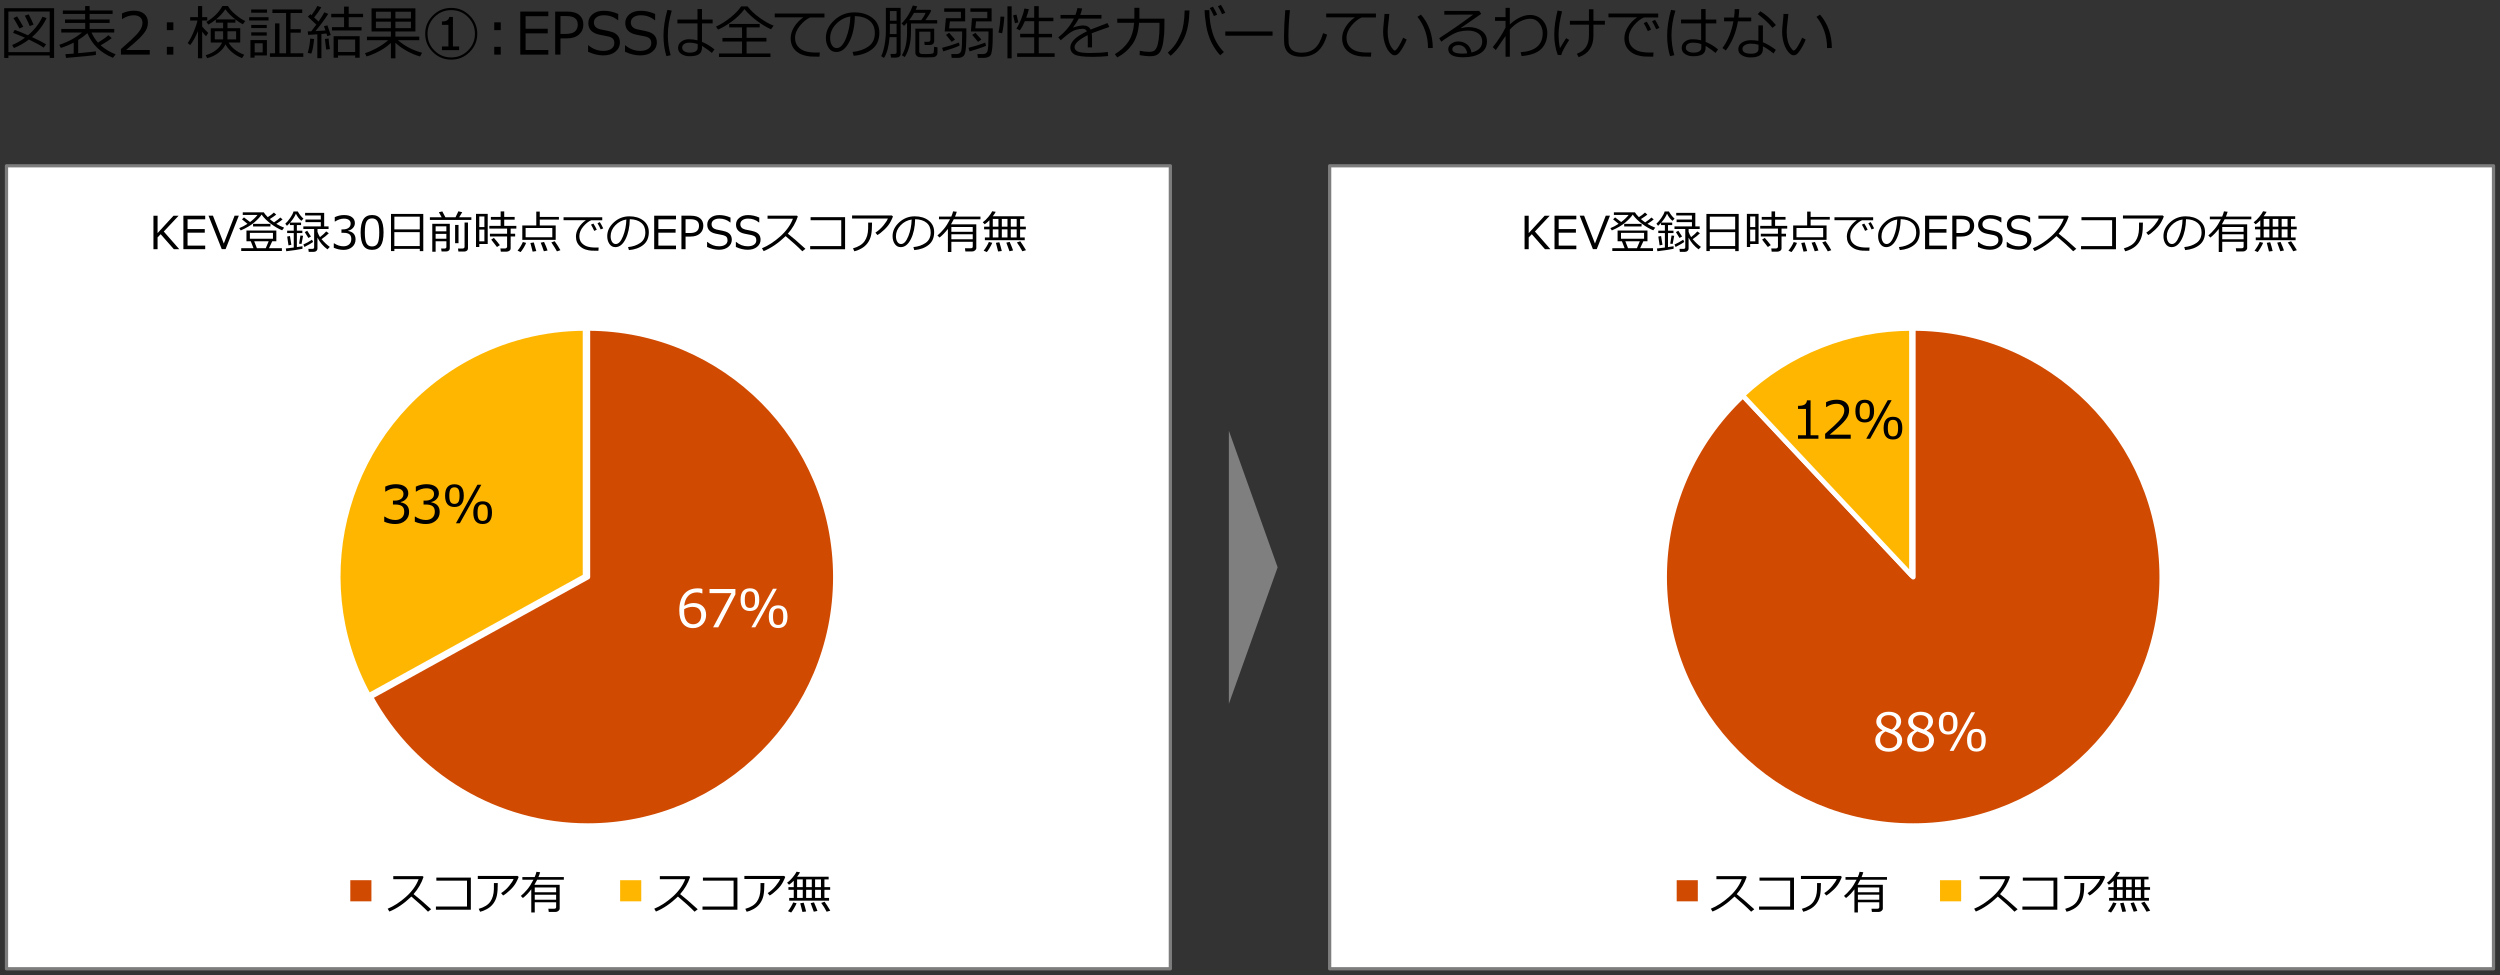<?xml version="1.0" encoding="utf-8"?>
<!-- Generator: Adobe Illustrator 27.9.3, SVG Export Plug-In . SVG Version: 9.03 Build 53313)  -->
<svg version="1.1" xmlns="http://www.w3.org/2000/svg" xmlns:xlink="http://www.w3.org/1999/xlink" x="0px" y="0px"
	 viewBox="0 0 769 300" style="enable-background:new 0 0 769 300;" xml:space="preserve">
<rect x="0" y="0" width="769" height="300" fill="#333333" stroke="none"/>
<style type="text/css">
	.st0{fill:#D04A02;}
	.st1{fill:#FFFFFF;}
	.st2{fill:#FFB600;}
	.st3{fill:#E0301E;}
	.st4{fill:#EB8C00;}
	.st5{fill:#DB536A;}
	.st6{fill:#D93954;}
	.st7{fill:#7D7D7D;}
	.st8{fill:#464646;}
	.st9{fill:#2D2D2D;}
	.st10{fill:#DEDEDE;}
	.st11{fill:#FFFFFF;stroke:#7F7F7F;stroke-linejoin:round;stroke-miterlimit:10;}
	.st12{fill-rule:evenodd;clip-rule:evenodd;fill:#FFFFFF;stroke:#7D7D7D;stroke-miterlimit:10;}
	.st13{fill:#FFFFFF;stroke:#7D7D7D;stroke-linejoin:round;stroke-miterlimit:10;}
	.st14{fill:none;stroke:#D04A02;stroke-width:2;stroke-linejoin:round;stroke-miterlimit:10;}
	.st15{fill-rule:evenodd;clip-rule:evenodd;fill:#D04A02;}
	.st16{fill:none;stroke:#D04A02;stroke-linejoin:round;stroke-miterlimit:10;stroke-dasharray:4,4;}
	.st17{fill:none;stroke:#FFFFFF;stroke-width:1.5;stroke-linejoin:round;stroke-miterlimit:10;}
	.st18{fill-rule:evenodd;clip-rule:evenodd;fill:#FFB600;}
	.st19{fill-rule:evenodd;clip-rule:evenodd;fill:#7F7F7F;}
	.st20{fill-rule:evenodd;clip-rule:evenodd;fill:#E0301E;}
	.st21{fill:none;stroke:#7F7F7F;stroke-width:0.75;stroke-linejoin:round;stroke-miterlimit:10;}
	.st22{stroke:#7D7D7D;stroke-miterlimit:10;}
	.st23{fill:none;stroke:#D9D9D9;stroke-linejoin:round;stroke-miterlimit:10;}
	.st24{fill:none;}
	.st25{fill:none;stroke:#FFB600;stroke-width:3;stroke-linecap:round;stroke-linejoin:round;stroke-miterlimit:10;}
	.st26{enable-background:new    ;}
	.st27{fill-rule:evenodd;clip-rule:evenodd;fill:#EB8C00;}
	.st28{fill-rule:evenodd;clip-rule:evenodd;fill:#DB536A;}
	.st29{fill-rule:evenodd;clip-rule:evenodd;fill:none;}
	.st30{fill:none;stroke:#7D7D7D;stroke-miterlimit:10;}
	.st31{fill-rule:evenodd;clip-rule:evenodd;fill:none;stroke:#7D7D7D;stroke-miterlimit:10;}
</style>
<g id="template">
</g>
<g id="object">
	<polygon class="st13" points="2,51 360,51 360,298 2,298 2,51 	"/>
	<polygon class="st13" points="409,51 767,51 767,298 409,298 409,51 	"/>
	<g>
		<path d="M15.28,17.07H2.58v0.76H1.29V2.52h15.35v15.3h-1.35V17.07z M2.58,16.04h12.71V3.55H2.58V16.04z M13.43,14.66
			c-1-0.71-2.52-1.54-4.55-2.5c-1.5,1.13-3.03,2-4.6,2.62l-0.54-0.94c1.37-0.56,2.67-1.3,3.93-2.23c-1.39-0.62-2.61-1.12-3.66-1.51
			l0.51-0.91c0.94,0.31,2.3,0.87,4.1,1.67c2.02-1.73,3.49-3.63,4.43-5.71l1.27,0.42c-1,2.17-2.5,4.11-4.48,5.84
			c2.13,0.98,3.58,1.73,4.33,2.22L13.43,14.66z M5.99,8.77C5.21,7.32,4.6,6.26,4.14,5.57l1.12-0.53C5.6,5.56,6.24,6.62,7.16,8.22
			L5.99,8.77z M9.15,8.01C8.98,7.53,8.48,6.46,7.64,4.82l1.18-0.4c0.59,1.1,1.09,2.15,1.5,3.16L9.15,8.01z"/>
		<path d="M20.32,17.82l-0.22-1.15c0.61-0.04,1.46-0.1,2.57-0.18v-3.39c-1.29,0.67-2.61,1.22-3.96,1.64l-0.47-0.95
			c2.74-0.91,5.07-2.18,6.99-3.79h-6.38V8.9h7.36V7.05H20V5.98h6.19V4.28h-6.86V3.21h6.86V1.87h1.38v1.34h7.07v1.07h-7.07v1.71h6.15
			v1.06h-6.15V8.9h7.57V10h-7c0.54,1.2,1.21,2.23,2,3.11c1.48-0.9,2.54-1.66,3.2-2.29l1.03,0.89c-0.85,0.69-1.98,1.43-3.4,2.23
			c1.28,1.15,2.82,2.08,4.61,2.78l-0.84,1.06c-3.79-1.54-6.4-4.07-7.86-7.58c-0.76,0.7-1.7,1.4-2.83,2.1v4.06
			c2.6-0.23,4.42-0.42,5.45-0.57v1.11C29.06,17.02,26,17.32,20.32,17.82z"/>
		<path d="M46.06,16.8H37.2v-1.71c0.94-0.81,1.99-1.75,3.16-2.82c1.17-1.07,2.04-2.02,2.61-2.83s0.85-1.63,0.85-2.44
			c0-0.72-0.24-1.28-0.72-1.69c-0.48-0.4-1.13-0.61-1.95-0.61c-1.2,0-2.38,0.38-3.54,1.14h-0.09V4.13c1.18-0.56,2.41-0.84,3.67-0.84
			c1.34,0,2.39,0.32,3.16,0.97s1.15,1.53,1.15,2.65c0,0.6-0.1,1.17-0.29,1.71c-0.2,0.54-0.5,1.08-0.92,1.59s-0.91,1.06-1.49,1.64
			s-1.91,1.76-4,3.53h7.26V16.8z"/>
		<path d="M53.32,9.27h-2v-2.4h2V9.27z M53.32,16.8h-2v-2.4h2V16.8z"/>
		<path d="M58.5,13.88l-0.77-0.64c0.57-0.78,1.17-1.88,1.78-3.3c0.61-1.42,1.03-2.63,1.24-3.63H58.5V5.28h2.39V1.87h1.3v3.41h1.56
			v1.03h-1.56v1.85c0.38,0.49,1,1.15,1.87,1.97l-0.69,1.03c-0.34-0.35-0.73-0.83-1.18-1.44v8.21h-1.3V9.55
			C60.19,11.29,59.4,12.73,58.5,13.88z M68.63,8.68V6.97h-2.24V6.01c-0.76,0.61-1.51,1.12-2.28,1.55l-0.64-0.81
			c2.23-1.32,3.88-2.95,4.94-4.9h1.72c0.42,0.82,1.19,1.69,2.3,2.62s2.11,1.6,3.01,2.01l-0.74,0.99c-0.77-0.4-1.53-0.9-2.29-1.49
			v0.99h-2.44v1.71h3.93v4.4h-3.58c0.98,1.69,2.59,2.94,4.81,3.76l-0.68,1.03c-1.14-0.45-2.16-1.04-3.05-1.79s-1.58-1.56-2.04-2.44
			c-0.39,0.9-1.08,1.75-2.09,2.55s-2.19,1.37-3.55,1.7l-0.44-0.91c1.23-0.35,2.28-0.87,3.15-1.55c0.87-0.68,1.5-1.46,1.88-2.34
			h-3.49v-4.4H68.63z M68.63,9.61h-2.56v2.51h2.56V9.61z M66.45,5.96h5.95c-1.31-1.01-2.33-2.05-3.08-3.1
			C68.54,4.01,67.58,5.04,66.45,5.96z M72.63,9.61h-2.66v2.51h2.66V9.61z"/>
		<path d="M76.64,6.3v-1h5.96v1H76.64z M78.31,17.07v0.66h-1.27v-5.4h5.06v4.74H78.31z M77.26,3.92V2.91h4.88v1.01H77.26z
			 M77.28,8.64V7.66h4.77v0.98H77.28z M77.28,10.95V9.94h4.77v1.01H77.28z M80.8,13.3h-2.46v2.81h2.46V13.3z M83.03,17.51v-1.12
			h1.57V7.19h1.36v9.19H88V3.99h-4.21V2.91h9.18v1.08h-3.6v4.99h3.15v1.07h-3.15v6.33h3.93v1.12H83.03z"/>
		<path d="M97.61,17.9v-7.35l-2.83,0.18l-0.12-1.08h0.2c0.17,0,0.46-0.01,0.88-0.02c0.5-0.63,1.03-1.32,1.56-2.06l-2.61-2.44
			l0.79-0.77l0.35,0.32c0.8-1.07,1.39-2.02,1.76-2.85l1.25,0.42c-0.67,1.12-1.4,2.17-2.21,3.12c0.47,0.42,0.92,0.83,1.35,1.25
			c0.83-1.18,1.42-2.12,1.78-2.83l1.21,0.48c-1.19,1.83-2.5,3.6-3.94,5.31c1.15-0.06,2.18-0.13,3.09-0.2l-0.46-1.33l1.05-0.25
			c0.28,0.75,0.62,1.75,1.03,2.99l-1.08,0.3c-0.05-0.19-0.13-0.45-0.24-0.79c-0.39,0.05-0.91,0.11-1.55,0.16v7.44H97.61z
			 M95.74,16.49l-1.08-0.22c0.44-1.52,0.69-2.99,0.76-4.41L96.63,12C96.4,14.24,96.1,15.73,95.74,16.49z M101.08,11.85
			c0.05,0.93,0.18,2.01,0.4,3.25l-1.14,0.15l-0.4-3.27L101.08,11.85z M102.12,9.38V8.35h3.71V5.31h-3.95V4.25h3.95V2.04h1.43v2.21
			h4.42v1.05h-4.42v3.04h3.95v1.03H102.12z M109.24,17.06h-5.28v0.69h-1.34v-6.61h8.01v6.61h-1.38V17.06z M103.96,16h5.28v-3.83
			h-5.28V16z"/>
		<path d="M112.75,17.36l-0.47-1.01c1.01-0.29,2.18-0.79,3.51-1.5s2.53-1.53,3.61-2.48h-6.53v-1.1h7.37V9.68h-5.95V2.57h13.49v7.11
			h-6.16v1.58h7.34v1.1h-6.57c2.21,1.88,4.69,3.16,7.44,3.86l-0.62,1.15c-1.34-0.37-2.72-0.95-4.14-1.74
			c-1.41-0.79-2.56-1.62-3.44-2.49v4.8h-1.38v-4.74c-0.73,0.67-1.44,1.23-2.14,1.69s-1.56,0.93-2.6,1.42
			C114.46,16.8,113.55,17.15,112.75,17.36z M120.24,3.6h-4.61v2.08h4.61V3.6z M120.24,6.67h-4.61v1.99h4.61V6.67z M126.41,3.6h-4.79
			v2.08h4.79V3.6z M126.41,6.67h-4.79v1.99h4.79V6.67z"/>
		<path d="M146.81,10.4c0,2.19-0.79,4.06-2.36,5.62s-3.45,2.33-5.65,2.33s-4.08-0.78-5.65-2.33s-2.36-3.43-2.36-5.62
			s0.79-4.07,2.36-5.63s3.45-2.34,5.65-2.34s4.08,0.78,5.65,2.34S146.81,8.21,146.81,10.4z M146.09,10.4c0-2.02-0.71-3.74-2.13-5.16
			s-3.14-2.13-5.16-2.13s-3.74,0.71-5.16,2.13s-2.13,3.14-2.13,5.16c0,2.02,0.71,3.73,2.13,5.15c1.42,1.42,3.14,2.12,5.15,2.12
			s3.73-0.71,5.15-2.12S146.09,12.42,146.09,10.4z M141.23,15.42h-5.29v-1.13h1.99V7.65h-1.99V6.61c1.39,0,2.14-0.47,2.23-1.41h1.15
			v9.09h1.91V15.42z"/>
		<path d="M154.03,9.27h-2v-2.4h2V9.27z M154.03,16.8h-2v-2.4h2V16.8z"/>
		<path d="M168.66,16.8h-8.62V3.56h8.62v1.42h-6.99v3.86h6.81v1.42h-6.81v5.12h6.99V16.8z"/>
		<path d="M172.4,11.8v5h-1.63V3.56h3.66c1.71,0,2.97,0.36,3.78,1.08c0.82,0.72,1.23,1.68,1.23,2.9c0,1.26-0.45,2.29-1.34,3.08
			s-2.14,1.19-3.75,1.19H172.4z M172.4,4.95v5.48h1.63c1.34,0,2.29-0.26,2.85-0.78c0.56-0.52,0.84-1.21,0.84-2.07
			s-0.27-1.51-0.82-1.96s-1.42-0.67-2.61-0.67H172.4z"/>
		<path d="M185.57,17.04c-1.49,0-3.05-0.37-4.68-1.11v-2H181c1.35,1.15,2.88,1.72,4.59,1.72c1.05,0,1.88-0.22,2.48-0.65
			c0.6-0.43,0.9-1,0.9-1.72c0-0.55-0.13-0.98-0.38-1.3c-0.25-0.31-0.7-0.56-1.33-0.73l-2.95-0.6c-1.1-0.23-1.93-0.64-2.49-1.24
			c-0.57-0.6-0.85-1.38-0.85-2.34c0-1.09,0.44-1.99,1.32-2.7s2.02-1.06,3.44-1.06c1.48,0,2.95,0.33,4.43,0.98v1.92h-0.12
			c-1.22-1.01-2.65-1.52-4.31-1.52c-0.91,0-1.65,0.2-2.21,0.61s-0.84,0.93-0.84,1.59c0,1.1,0.64,1.8,1.92,2.12
			c0.74,0.13,1.56,0.3,2.47,0.51c0.9,0.2,1.55,0.41,1.94,0.63s0.71,0.47,0.95,0.75s0.42,0.6,0.54,0.96s0.18,0.75,0.18,1.19
			c0,1.15-0.47,2.1-1.4,2.86S187.11,17.04,185.57,17.04z"/>
		<path d="M196.93,17.04c-1.49,0-3.05-0.37-4.68-1.11v-2h0.11c1.35,1.15,2.88,1.72,4.59,1.72c1.05,0,1.88-0.22,2.48-0.65
			c0.6-0.43,0.9-1,0.9-1.72c0-0.55-0.13-0.98-0.38-1.3c-0.25-0.31-0.7-0.56-1.33-0.73l-2.95-0.6c-1.1-0.23-1.93-0.64-2.49-1.24
			c-0.57-0.6-0.85-1.38-0.85-2.34c0-1.09,0.44-1.99,1.32-2.7s2.02-1.06,3.44-1.06c1.48,0,2.95,0.33,4.43,0.98v1.92h-0.12
			c-1.22-1.01-2.65-1.52-4.31-1.52c-0.91,0-1.65,0.2-2.21,0.61s-0.84,0.93-0.84,1.59c0,1.1,0.64,1.8,1.92,2.12
			c0.74,0.13,1.56,0.3,2.47,0.51c0.9,0.2,1.55,0.41,1.94,0.63s0.71,0.47,0.95,0.75s0.42,0.6,0.54,0.96s0.18,0.75,0.18,1.19
			c0,1.15-0.47,2.1-1.4,2.86S198.47,17.04,196.93,17.04z"/>
		<path d="M206.3,16.98l-1.31,0.29c-0.6-1.93-0.9-4.02-0.9-6.28c0-2.46,0.4-5.12,1.2-7.96l1.34,0.24c-0.8,2.65-1.2,5.17-1.2,7.58
			C205.44,12.96,205.72,15.01,206.3,16.98z M219.76,15.2l-0.79,1.08c-0.57-0.52-1.58-1.24-3.04-2.18v0.54c0,0.89-0.29,1.56-0.88,2
			c-0.59,0.44-1.59,0.66-3,0.66c-0.96,0-1.77-0.23-2.46-0.69c-0.68-0.46-1.02-1.08-1.02-1.86c0-0.8,0.33-1.44,0.98-1.94
			s1.44-0.74,2.36-0.74c0.9,0,1.78,0.11,2.64,0.33V7.2h-6.18V6.01h6.18V2.78h1.38v3.23h3.28V7.2h-3.28v5.68
			C217.28,13.42,218.56,14.2,219.76,15.2z M214.61,14.64v-1.06c-0.7-0.3-1.6-0.45-2.69-0.45c-0.61,0.01-1.11,0.15-1.5,0.42
			s-0.58,0.65-0.58,1.13c0,0.47,0.23,0.85,0.68,1.11s0.99,0.4,1.61,0.4C213.78,16.19,214.61,15.67,214.61,14.64z"/>
		<path d="M237.16,9c-1.28-0.54-2.71-1.39-4.28-2.56s-2.87-2.38-3.88-3.63c-1.04,1.38-2.32,2.63-3.85,3.76s-2.96,1.97-4.28,2.54
			l-0.64-0.93c1.49-0.67,2.97-1.6,4.43-2.77s2.57-2.32,3.32-3.45h1.96c0.96,1.24,2.2,2.41,3.73,3.51s2.96,1.91,4.3,2.43L237.16,9z
			 M221.15,17.55v-1.1h7.1v-3.67h-6.02v-1.12h6.02V8.43h-3.95V7.36h9.38v1.06h-4.03v3.23h6.11v1.12h-6.11v3.67h7.34v1.1H221.15z"/>
		<path d="M253.61,5.37h-4.4c-1.07,0.46-2.12,1.29-3.13,2.51s-1.52,2.48-1.52,3.79c0,1.01,0.27,1.86,0.81,2.54s1.26,1.17,2.16,1.49
			c0.9,0.31,2.1,0.47,3.59,0.47c0.34,0,0.69-0.01,1.05-0.03l-0.09,1.3h-0.04c-1.08,0-1.98-0.02-2.69-0.06
			c-0.71-0.04-1.46-0.18-2.26-0.43c-0.79-0.25-1.49-0.63-2.1-1.14s-1.05-1.1-1.34-1.77s-0.44-1.42-0.44-2.27
			c0-1.18,0.36-2.35,1.08-3.5s1.67-2.14,2.84-2.94h-8.82V4.16h15.3V5.37z"/>
		<path d="M262.59,17.16l-0.34-1.19c1.89-0.17,3.5-0.72,4.84-1.64c1.34-0.93,2.01-2.31,2.01-4.15c0-1.64-0.54-2.91-1.62-3.81
			c-1.08-0.9-2.59-1.37-4.52-1.42c-0.06,3.15-0.63,5.78-1.7,7.89s-2.4,3.16-4.01,3.16c-1,0-1.78-0.42-2.35-1.27
			c-0.57-0.85-0.86-1.88-0.86-3.1c0-2.01,0.87-3.82,2.6-5.42s3.79-2.4,6.16-2.4c2.23,0,4.07,0.56,5.52,1.67s2.17,2.64,2.17,4.57
			c0,2.2-0.73,3.89-2.19,5.05S264.94,16.97,262.59,17.16z M261.58,5.07c-1.7,0.26-3.16,1.03-4.39,2.31s-1.84,2.73-1.84,4.34
			c0,0.86,0.18,1.58,0.54,2.18s0.86,0.89,1.49,0.89c1.1,0,2.05-1.02,2.87-3.07S261.5,7.45,261.58,5.07z"/>
		<path d="M275.79,11.42h-2.15c-0.25,2.89-0.82,5.02-1.72,6.39l-0.88-0.54c0.41-0.73,0.75-1.83,1.03-3.3s0.42-2.91,0.42-4.32V2.42
			h4.55V16.6c0,0.33-0.13,0.6-0.39,0.8s-0.61,0.31-1.05,0.31h-1.52l-0.17-1.12h1.27c0.4,0,0.61-0.17,0.61-0.5V11.42z M273.71,10.47
			h2.08V7.33h-2.06v1.85C273.74,9.67,273.73,10.1,273.71,10.47z M273.74,6.37h2.06V3.4h-2.06V6.37z M280.22,7.21v2.55
			c0,3.26-0.64,5.86-1.93,7.8l-0.88-0.59c1.07-1.63,1.6-4.02,1.6-7.15V7.01c-0.29,0.32-0.6,0.63-0.94,0.94l-0.75-0.74
			c1.53-1.49,2.68-3.33,3.46-5.51l1.33,0.25c-0.09,0.3-0.24,0.66-0.45,1.06h4.5l0.28,0.25c-0.44,0.96-1.04,1.94-1.79,2.94h3.63v1.01
			H280.22z M279.68,6.2h3.71c0.63-0.84,1.07-1.59,1.31-2.24h-3.56C280.63,4.85,280.14,5.6,279.68,6.2z M281.56,8.81h5.8v3.81
			c0,0.38-0.12,0.67-0.36,0.89s-0.56,0.33-0.96,0.33h-1.6l-0.13-0.99h1.2c0.46,0,0.69-0.21,0.69-0.62V9.75h-3.44v6.06
			c0,0.25,0.06,0.44,0.19,0.57c0.12,0.13,0.31,0.21,0.57,0.22s0.63,0.03,1.12,0.03c1.18,0,1.91-0.05,2.19-0.15s0.41-0.31,0.41-0.61
			c0-0.06,0.01-0.27,0.04-0.62c0.02-0.35,0.04-0.6,0.04-0.75v-0.11l1.05,0.17v1.65c0,0.28-0.06,0.51-0.18,0.71s-0.27,0.35-0.47,0.47
			c-0.2,0.11-0.39,0.17-0.59,0.19s-0.53,0.03-1,0.05c-0.46,0.02-0.93,0.03-1.4,0.03s-0.88-0.01-1.23-0.03s-0.63-0.05-0.83-0.08
			c-0.2-0.03-0.39-0.12-0.57-0.26c-0.18-0.14-0.31-0.31-0.4-0.49s-0.13-0.39-0.13-0.62V8.81z"/>
		<path d="M290.14,15.8l-0.35-1.09c1.66-0.41,3.39-0.95,5.18-1.63l0.22,0.93C294.12,14.53,292.44,15.13,290.14,15.8z M292.73,17.8
			l-0.12-1.17h1.61c0.79,0,1.28-0.34,1.46-1.02s0.27-2.27,0.27-4.79V9.68h-5.36l0.37-4.08h4.62V3.63h-5.14V2.56h6.44v4.02h-4.69
			l-0.25,2.13h5.31v2.54c0,0.91-0.03,1.81-0.08,2.7s-0.13,1.59-0.25,2.1c-0.12,0.51-0.26,0.86-0.42,1.05s-0.39,0.35-0.7,0.49
			c-0.31,0.14-0.67,0.21-1.08,0.21H292.73z M292.74,12.87l-1.76-2.14l0.99-0.64l1.79,2.06L292.74,12.87z M298.24,15.8l-0.33-1.09
			c1.83-0.45,3.54-0.99,5.14-1.61l0.26,0.98c-0.5,0.23-1.3,0.53-2.4,0.9S298.93,15.62,298.24,15.8z M300.8,17.8l-0.16-1.17h1.72
			c0.76,0,1.24-0.33,1.42-1s0.28-2.27,0.28-4.81V9.68h-5.41l0.33-4.08h4.71V3.63h-5.19V2.56h6.52v4.02h-4.79l-0.22,2.13h5.36v1.86
			c0,1.85-0.05,3.21-0.14,4.06c-0.09,0.86-0.2,1.49-0.32,1.9c-0.12,0.41-0.38,0.73-0.77,0.94c-0.4,0.21-0.84,0.32-1.33,0.32H300.8z
			 M300.85,12.87l-1.8-2.15l0.98-0.62l1.84,2.06L300.85,12.87z"/>
		<path d="M308.25,10.24L307.12,10c0.33-1.29,0.54-2.92,0.62-4.9l1.18,0.04c-0.02,0.67-0.1,1.56-0.24,2.66
			C308.54,8.9,308.4,9.71,308.25,10.24z M309.89,17.95v-16h1.29v16H309.89z M312.21,7.15l-0.57-2.42l1.03-0.24l0.57,2.38
			L312.21,7.15z M312.87,17.5v-1.12h5.25v-4.89h-4.32V10.4h4.32V6.53h-2.88c-0.44,1.05-0.95,1.99-1.54,2.81l-1.06-0.55
			c0.51-0.74,1.01-1.72,1.49-2.93s0.81-2.29,0.96-3.24l1.38,0.2c-0.18,0.79-0.45,1.67-0.81,2.63h2.46V1.89h1.4v3.56h4.5v1.08h-4.5
			v3.88h4.08v1.08h-4.08v4.89h4.89v1.12H312.87z"/>
		<path d="M335.9,14.57h-1.3v-2.88c0-0.34-0.01-0.63-0.03-0.87c-2.7,1.35-4.04,2.58-4.04,3.68c0,0.55,0.3,0.99,0.91,1.31
			s1.88,0.49,3.81,0.49c2.3,0,4.14-0.11,5.51-0.33l0.09,1.27c-1.39,0.16-3.01,0.25-4.83,0.25c-2.82,0-4.66-0.25-5.51-0.74
			s-1.28-1.2-1.28-2.11c-0.01-0.81,0.37-1.62,1.13-2.42c0.76-0.8,2.08-1.66,3.96-2.58c-0.24-0.53-0.67-0.79-1.29-0.79
			c-0.7,0-1.46,0.13-2.27,0.38s-1.82,0.9-3.02,1.92l-1.46,1.23l-0.76-0.9c2.14-1.66,3.74-3.59,4.8-5.77h-4.1V4.59h4.58
			c0.27-0.7,0.48-1.4,0.62-2.11l1.46,0.12c-0.15,0.67-0.35,1.34-0.6,1.99h6.53v1.14h-7c-0.33,0.67-0.9,1.56-1.71,2.67l0.13,0.07
			c0.23-0.15,0.68-0.29,1.35-0.43s1.19-0.21,1.56-0.21c1.14,0,1.91,0.42,2.33,1.27l5.18-2l0.58,1.19c-1.22,0.4-3.03,1.05-5.43,1.94
			c0.07,0.44,0.11,0.99,0.11,1.66V14.57z"/>
		<path d="M350.48,2.39v3.35h7.7v0.68c0,2.04-0.03,3.42-0.09,4.14s-0.15,1.49-0.27,2.3s-0.29,1.5-0.5,2.09
			c-0.21,0.58-0.46,1.04-0.74,1.36c-0.28,0.32-0.64,0.57-1.08,0.74s-1.04,0.25-1.81,0.25c-0.82,0-1.86-0.11-3.13-0.34l0.04-1.34
			c1.05,0.22,2.03,0.33,2.93,0.33c0.42,0,0.82-0.07,1.21-0.2c0.38-0.13,0.72-0.49,1.01-1.07s0.51-1.44,0.67-2.57
			s0.24-2.46,0.24-3.98l-0.01-1.12h-6.28c-0.18,2.7-0.86,4.9-2.05,6.59s-2.73,3.05-4.65,4.06l-0.74-1c1.8-1.09,3.2-2.38,4.18-3.88
			s1.57-3.42,1.75-5.77h-5.19V5.74h5.26V2.39H350.48z"/>
		<path d="M365.89,3.21c-0.09,3.45-0.62,6.26-1.61,8.42s-2.38,4-4.19,5.53l-0.88-0.95c0.67-0.6,1.27-1.22,1.78-1.85
			s0.96-1.31,1.34-2.04s0.72-1.48,1.03-2.25c0.31-0.77,0.55-1.73,0.72-2.87c0.17-1.14,0.28-2.47,0.32-3.98H365.89z M376.47,16.01
			L375.34,17c-0.98-1.01-1.87-2.31-2.67-3.9c-0.79-1.59-1.35-3.37-1.66-5.33s-0.47-3.52-0.47-4.66h1.46v0.14
			c0,2.52,0.35,4.88,1.05,7.07S374.9,14.41,376.47,16.01z M374.41,4.49l-1.01,0.46c-0.43-0.97-0.85-1.8-1.27-2.47l0.95-0.43
			C373.59,2.85,374.04,3.67,374.41,4.49z M376.9,3.95l-1,0.41c-0.38-0.88-0.8-1.69-1.27-2.43l0.92-0.44
			C376.01,2.2,376.46,3.02,376.9,3.95z"/>
		<path d="M391.44,10.98H376.9v-1.3h14.54V10.98z"/>
		<path d="M408.22,10.65c-0.66,2.34-1.64,4.07-2.93,5.17s-2.95,1.65-4.97,1.65c-0.79,0-1.49-0.08-2.11-0.24s-1.14-0.39-1.58-0.71
			s-0.79-0.71-1.05-1.18s-0.43-0.98-0.51-1.53s-0.11-1.46-0.11-2.73c0-2.16,0.13-4.82,0.39-7.96h1.44c-0.31,3.02-0.47,5.7-0.47,8.03
			c0,0.81,0.02,1.5,0.06,2.06c0.04,0.56,0.21,1.08,0.51,1.55c0.3,0.47,0.75,0.83,1.35,1.08s1.34,0.37,2.22,0.37
			c1.59,0,2.91-0.45,3.96-1.34s1.91-2.45,2.57-4.68L408.22,10.65z"/>
		<path d="M423.24,5.37h-4.4c-1.07,0.46-2.12,1.29-3.13,2.51s-1.52,2.48-1.52,3.79c0,1.01,0.27,1.86,0.81,2.54s1.26,1.17,2.16,1.49
			c0.9,0.31,2.1,0.47,3.59,0.47c0.34,0,0.69-0.01,1.05-0.03l-0.09,1.3h-0.04c-1.08,0-1.98-0.02-2.69-0.06
			c-0.71-0.04-1.46-0.18-2.26-0.43c-0.79-0.25-1.49-0.63-2.1-1.14s-1.05-1.1-1.34-1.77s-0.44-1.42-0.44-2.27
			c0-1.18,0.36-2.35,1.08-3.5s1.67-2.14,2.84-2.94h-8.82V4.16h15.3V5.37z"/>
		<path d="M432.69,12.16c-0.2,0.56-0.51,1.24-0.95,2.04c-0.43,0.8-0.87,1.47-1.32,2.01c-0.45,0.54-0.91,0.8-1.39,0.8
			c-0.29,0-0.55-0.07-0.78-0.21s-0.53-0.41-0.9-0.82s-0.71-0.96-1.01-1.67c-0.31-0.71-0.54-1.45-0.68-2.22s-0.22-1.53-0.22-2.26
			c0-0.66,0.07-1.58,0.2-2.79c0.14-1.26,0.22-2.18,0.23-2.76h1.48c-0.02,0.53-0.12,1.45-0.28,2.76c-0.15,1.17-0.22,2.1-0.22,2.78
			c0,1.02,0.11,1.94,0.32,2.75c0.21,0.81,0.52,1.51,0.93,2.1c0.41,0.59,0.7,0.88,0.89,0.88c0.3,0,0.71-0.42,1.23-1.25
			s0.98-1.74,1.39-2.7L432.69,12.16z M440.73,14.75l-1.48,0.04v-0.16c0-1.73-0.28-3.42-0.84-5.06s-1.37-3.11-2.41-4.39l1.08-0.69
			C439.47,7.23,440.69,10.64,440.73,14.75z"/>
		<path d="M452.63,16.16c2.2-0.53,3.3-1.66,3.3-3.39c0-1.07-0.4-1.9-1.21-2.49s-1.89-0.88-3.23-0.88c-0.93,0-1.83,0.12-2.71,0.35
			s-1.9,0.71-3.04,1.43s-1.94,1.27-2.39,1.65l-0.65-1.08c3.57-2.3,7.05-4.73,10.46-7.27l-8.89,0.04V3.36h10.73l0.62,0.9l-6.2,4.29
			l0.07,0.11c0.71-0.22,1.43-0.33,2.14-0.33c1.68,0,3.06,0.39,4.14,1.16c1.08,0.77,1.62,1.84,1.62,3.21c0,1.6-0.66,2.82-1.99,3.66
			s-3.1,1.26-5.33,1.26c-3.06,0-4.59-0.84-4.59-2.52c0-0.66,0.32-1.22,0.95-1.67s1.33-0.68,2.08-0.68c1.06,0,1.97,0.3,2.72,0.89
			S452.44,15.07,452.63,16.16z M451.33,16.39c-0.34-1.68-1.25-2.52-2.74-2.52c-0.47,0-0.9,0.12-1.28,0.35
			c-0.38,0.23-0.57,0.54-0.57,0.93c0,0.9,1.04,1.34,3.11,1.34C450.31,16.5,450.8,16.46,451.33,16.39z"/>
		<path d="M463.11,11.08c-0.65,0.97-1.65,2.41-3.01,4.32l-0.92-0.9c0.69-0.83,1.42-1.83,2.19-3.01s1.35-2.2,1.74-3.04V6.41h-3.24
			V5.26h3.24V2.41h1.31v5.12c0.94-0.9,1.96-1.61,3.05-2.14c1.1-0.53,2.16-0.79,3.18-0.79c1.53,0.01,2.79,0.54,3.8,1.6
			s1.5,2.38,1.5,3.95c-0.01,1.98-0.61,3.6-1.81,4.85c-1.2,1.25-3.23,2-6.1,2.25l-0.29-1.19c4.52-0.3,6.78-2.26,6.78-5.88
			c0-1.16-0.36-2.19-1.08-3.08s-1.61-1.34-2.68-1.34c-1.08,0-2.18,0.3-3.32,0.91c-1.13,0.61-2.14,1.42-3.03,2.42l0.01,8.36h-1.32
			V11.08z"/>
		<path d="M482.68,12.29c-1.44,2.21-2.25,3.76-2.45,4.66l-1.08-0.07c-0.71-1.97-1.06-4.07-1.06-6.29c0-2.1,0.34-4.55,1.01-7.35
			l1.39,0.25c-0.71,2.83-1.07,5.18-1.07,7.04c0,1.51,0.14,2.93,0.42,4.27c0.73-1.22,1.36-2.24,1.89-3.05L482.68,12.29z
			 M485.59,17.58l-0.55-1.03c1.28-0.49,2.22-1.19,2.82-2.1s0.9-2.13,0.9-3.66V7.58h-5.86V6.4h5.86V2.85h1.38V6.4h3.52v1.19h-3.52
			v3.35C490.13,14.36,488.62,16.57,485.59,17.58z"/>
		<path d="M510.06,5.37h-4.4c-1.07,0.46-2.12,1.29-3.13,2.51S501,10.36,501,11.67c0,1.01,0.27,1.86,0.81,2.54s1.26,1.17,2.16,1.49
			s2.1,0.47,3.59,0.47c0.35,0,0.7-0.01,1.06-0.03l-0.09,1.3h-0.04c-1.08,0-1.98-0.02-2.7-0.06s-1.47-0.18-2.26-0.43
			s-1.49-0.63-2.09-1.14s-1.05-1.1-1.34-1.77s-0.44-1.42-0.44-2.27c0-1.18,0.36-2.35,1.08-3.5s1.67-2.14,2.84-2.94h-8.82V4.16h15.3
			V5.37z M507.88,9.11l-1.01,0.46c-0.42-0.95-0.85-1.77-1.27-2.47l0.95-0.43C507.06,7.46,507.5,8.27,507.88,9.11z M510.44,8.58
			l-1.01,0.41c-0.39-0.91-0.81-1.72-1.26-2.43l0.93-0.46C509.51,6.74,509.96,7.56,510.44,8.58z"/>
		<path d="M515.02,16.98l-1.31,0.29c-0.6-1.93-0.9-4.02-0.9-6.28c0-2.46,0.4-5.12,1.2-7.96l1.34,0.24c-0.8,2.65-1.2,5.17-1.2,7.58
			C514.16,12.96,514.45,15.01,515.02,16.98z M528.48,15.2l-0.79,1.08c-0.57-0.52-1.58-1.24-3.04-2.18v0.54c0,0.89-0.29,1.56-0.88,2
			c-0.59,0.44-1.59,0.66-3,0.66c-0.96,0-1.77-0.23-2.46-0.69c-0.68-0.46-1.02-1.08-1.02-1.86c0-0.8,0.33-1.44,0.98-1.94
			s1.44-0.74,2.36-0.74c0.9,0,1.78,0.11,2.64,0.33V7.2h-6.18V6.01h6.18V2.78h1.38v3.23h3.28V7.2h-3.28v5.68
			C526,13.42,527.28,14.2,528.48,15.2z M523.33,14.64v-1.06c-0.7-0.3-1.6-0.45-2.69-0.45c-0.61,0.01-1.11,0.15-1.5,0.42
			s-0.58,0.65-0.58,1.13c0,0.47,0.23,0.85,0.68,1.11s0.99,0.4,1.61,0.4C522.5,16.19,523.33,15.67,523.33,14.64z"/>
		<path d="M534.99,2.82c-0.04,0.92-0.11,1.78-0.22,2.58h3.91v1.17h-4.09c-0.6,3.52-1.85,6.5-3.73,8.96l-1.03-0.76
			c1.66-2.25,2.79-4.99,3.37-8.21h-2.87V5.39h3.06c0.12-0.86,0.19-1.72,0.21-2.59L534.99,2.82z M546.24,15.33l-0.7,1.12
			c-1.23-1-2.32-1.73-3.27-2.19v0.83c0,1.72-1.27,2.58-3.8,2.58c-1.04,0-1.93-0.22-2.67-0.67s-1.1-1.06-1.1-1.85
			c0-0.86,0.37-1.54,1.12-2.04c0.75-0.5,1.66-0.75,2.74-0.75c0.84,0,1.61,0.07,2.32,0.21V7.82h1.39V13
			C543.43,13.44,544.75,14.22,546.24,15.33z M540.91,13.74c-0.78-0.21-1.56-0.31-2.36-0.31c-0.69,0-1.29,0.14-1.8,0.43
			s-0.77,0.68-0.77,1.17c0,1,0.89,1.49,2.66,1.49c1.51,0,2.27-0.49,2.27-1.48V13.74z M546.27,7.71l-1.08,0.86
			c-1.08-1.37-2.58-2.78-4.5-4.23l0.79-0.87C543.13,4.44,544.72,5.85,546.27,7.71z"/>
		<path d="M555.43,12.16c-0.2,0.56-0.51,1.24-0.95,2.04c-0.43,0.8-0.87,1.47-1.32,2.01c-0.45,0.54-0.91,0.8-1.39,0.8
			c-0.29,0-0.55-0.07-0.78-0.21s-0.53-0.41-0.9-0.82s-0.71-0.96-1.01-1.67c-0.31-0.71-0.54-1.45-0.68-2.22s-0.22-1.53-0.22-2.26
			c0-0.66,0.07-1.58,0.2-2.79c0.14-1.26,0.22-2.18,0.23-2.76h1.48c-0.02,0.53-0.12,1.45-0.28,2.76c-0.15,1.17-0.22,2.1-0.22,2.78
			c0,1.02,0.11,1.94,0.32,2.75c0.21,0.81,0.52,1.51,0.93,2.1c0.41,0.59,0.7,0.88,0.89,0.88c0.3,0,0.71-0.42,1.23-1.25
			s0.98-1.74,1.39-2.7L555.43,12.16z M563.48,14.75L562,14.79v-0.16c0-1.73-0.28-3.42-0.84-5.06s-1.37-3.11-2.41-4.39l1.08-0.69
			C562.22,7.23,563.44,10.64,563.48,14.75z"/>
	</g>
	<path class="st15" d="M180.79,101c42.09,0,76.21,34.25,76.21,76.5c0,42.25-34.12,76.5-76.21,76.5c-27.8,0-53.39-15.19-66.79-39.65
		l66.79-36.85V101L180.79,101z"/>
	<path class="st17" d="M180.79,101c42.09,0,76.21,34.25,76.21,76.5c0,42.25-34.12,76.5-76.21,76.5c-27.8,0-53.39-15.19-66.79-39.65
		l66.79-36.85V101L180.79,101z"/>
	<path class="st18" d="M113.41,214c-20.22-36.91-6.79-83.28,29.98-103.57C154.61,104.24,167.2,101,180,101l0,76.26L113.41,214
		L113.41,214z"/>
	<path class="st17" d="M113.41,214c-20.22-36.91-6.79-83.28,29.98-103.57C154.61,104.24,167.2,101,180,101l0,76.26L113.41,214
		L113.41,214z"/>
	<g>
		<path class="st1" d="M216.05,181.16v1.38h-0.09c-0.44-0.21-0.95-0.32-1.53-0.32c-1.15,0-2.07,0.37-2.76,1.1
			c-0.69,0.73-1.09,1.75-1.2,3.05c0.98-0.59,1.94-0.88,2.88-0.88c1.14,0,2.07,0.32,2.78,0.95s1.07,1.54,1.07,2.72
			c0,1.18-0.39,2.15-1.16,2.91c-0.77,0.76-1.73,1.14-2.88,1.14c-1.33,0-2.36-0.46-3.1-1.39c-0.74-0.92-1.11-2.26-1.11-4.02
			c0-2.16,0.49-3.84,1.48-5.04s2.4-1.79,4.23-1.79C215.22,180.97,215.68,181.03,216.05,181.16z M210.47,187.37
			c-0.02,0.43-0.03,0.69-0.03,0.77c0,1.24,0.24,2.2,0.73,2.87c0.48,0.67,1.15,1.01,2.01,1.01c0.79,0,1.4-0.25,1.85-0.74
			s0.67-1.18,0.67-2.07c0-0.73-0.21-1.34-0.63-1.82c-0.42-0.48-1.12-0.72-2.1-0.72C212.11,186.68,211.28,186.91,210.47,187.37z"/>
		<path class="st1" d="M226.21,182.82l-5.28,10.14h-1.57l5.62-10.51h-6.73v-1.27h7.96V182.82z"/>
		<path class="st1" d="M230.68,187.95c-1.92,0-2.88-1.16-2.88-3.49c0-2.33,0.96-3.5,2.88-3.5c1.91,0,2.87,1.16,2.87,3.49
			C233.55,186.78,232.59,187.95,230.68,187.95z M230.68,181.9c-0.55,0-0.95,0.19-1.2,0.57s-0.38,1.04-0.38,1.98
			c0,0.94,0.12,1.6,0.37,1.98c0.25,0.38,0.65,0.57,1.21,0.57c0.55,0,0.95-0.19,1.2-0.57c0.25-0.38,0.37-1.04,0.37-1.99
			c0-0.93-0.12-1.58-0.37-1.97C231.63,182.09,231.23,181.9,230.68,181.9z M238.96,181.1l-6.62,11.86h-1.2l6.62-11.86H238.96z
			 M239.36,193.19c-1.92,0-2.88-1.16-2.88-3.49c0-2.33,0.96-3.5,2.88-3.5c1.91,0,2.87,1.16,2.87,3.49
			C242.23,192.02,241.27,193.19,239.36,193.19z M239.36,187.14c-0.55,0-0.95,0.19-1.2,0.57s-0.38,1.04-0.38,1.98
			c0,0.94,0.12,1.6,0.37,1.98c0.25,0.38,0.65,0.57,1.21,0.57c0.55,0,0.95-0.19,1.2-0.57c0.25-0.38,0.37-1.04,0.37-1.99
			c0-0.93-0.12-1.58-0.37-1.97C240.31,187.33,239.91,187.14,239.36,187.14z"/>
	</g>
	<g>
		<path d="M118.19,160.47v-1.57h0.12c1.06,0.7,2.15,1.05,3.28,1.05c0.83,0,1.5-0.23,2-0.68s0.75-1.08,0.75-1.89
			c0-0.75-0.22-1.3-0.66-1.66c-0.44-0.35-1.15-0.53-2.12-0.53h-0.69v-1.2h0.53c0.84,0,1.5-0.18,1.98-0.54s0.72-0.86,0.72-1.52
			c0-0.55-0.21-0.98-0.63-1.28c-0.42-0.3-1-0.45-1.73-0.45c-1.06,0-2.11,0.34-3.15,1.02h-0.09v-1.54c1.05-0.49,2.14-0.74,3.27-0.74
			c1.21,0,2.15,0.25,2.82,0.76s1,1.19,1,2.06c0,0.64-0.22,1.2-0.66,1.7s-1,0.82-1.66,0.95v0.12c1.71,0.31,2.57,1.29,2.57,2.96
			c0,1.08-0.39,1.96-1.18,2.66c-0.79,0.69-1.8,1.04-3.04,1.04C120.45,161.2,119.3,160.96,118.19,160.47z"/>
		<path d="M127.6,160.47v-1.57h0.12c1.06,0.7,2.15,1.05,3.28,1.05c0.83,0,1.5-0.23,2-0.68s0.75-1.08,0.75-1.89
			c0-0.75-0.22-1.3-0.66-1.66c-0.44-0.35-1.15-0.53-2.12-0.53h-0.69v-1.2h0.53c0.84,0,1.5-0.18,1.98-0.54s0.72-0.86,0.72-1.52
			c0-0.55-0.21-0.98-0.63-1.28c-0.42-0.3-1-0.45-1.73-0.45c-1.06,0-2.11,0.34-3.15,1.02h-0.09v-1.54c1.05-0.49,2.14-0.74,3.27-0.74
			c1.21,0,2.15,0.25,2.82,0.76s1,1.19,1,2.06c0,0.64-0.22,1.2-0.66,1.7s-1,0.82-1.66,0.95v0.12c1.71,0.31,2.57,1.29,2.57,2.96
			c0,1.08-0.39,1.96-1.18,2.66c-0.79,0.69-1.8,1.04-3.04,1.04C129.86,161.2,128.71,160.96,127.6,160.47z"/>
		<path d="M139.79,155.95c-1.92,0-2.88-1.16-2.88-3.49c0-2.33,0.96-3.5,2.88-3.5c1.91,0,2.87,1.16,2.87,3.49
			C142.66,154.78,141.7,155.95,139.79,155.95z M139.79,149.9c-0.55,0-0.95,0.19-1.2,0.57s-0.38,1.04-0.38,1.98
			c0,0.94,0.12,1.6,0.37,1.98c0.25,0.38,0.65,0.57,1.21,0.57c0.55,0,0.95-0.19,1.2-0.57c0.25-0.38,0.37-1.04,0.37-1.99
			c0-0.93-0.12-1.58-0.37-1.97C140.74,150.09,140.34,149.9,139.79,149.9z M148.06,149.1l-6.62,11.86h-1.2l6.62-11.86H148.06z
			 M148.47,161.19c-1.92,0-2.88-1.16-2.88-3.49c0-2.33,0.96-3.5,2.88-3.5c1.91,0,2.87,1.16,2.87,3.49
			C151.33,160.02,150.38,161.19,148.47,161.19z M148.47,155.14c-0.55,0-0.95,0.19-1.2,0.57s-0.38,1.04-0.38,1.98
			c0,0.94,0.12,1.6,0.37,1.98c0.25,0.38,0.65,0.57,1.21,0.57c0.55,0,0.95-0.19,1.2-0.57c0.25-0.38,0.37-1.04,0.37-1.99
			c0-0.93-0.12-1.58-0.37-1.97C149.42,155.33,149.02,155.14,148.47,155.14z"/>
	</g>
	<polygon class="st15" points="107,270 115,270 115,278 107,278 107,270 	"/>
	<polygon class="st17" points="107,270 115,270 115,278 107,278 107,270 	"/>
	<g>
		<path d="M132.62,279.69l-0.97,0.75c-1.25-1.29-2.96-2.84-5.12-4.66c-2.26,2.18-4.52,3.71-6.76,4.61l-0.52-0.87
			c1.88-0.77,3.75-1.98,5.61-3.64c1.86-1.66,3.17-3.48,3.91-5.44h-7.8v-0.95h9.03l0.28,0.25c-0.64,1.93-1.66,3.7-3.07,5.29
			C128.61,276.12,130.41,277.68,132.62,279.69z"/>
		<path d="M144.83,279.83h-10.74v-0.98h9.56v-7.96h-9.43v-0.94h10.61V279.83z"/>
		<path d="M159.54,269.74c-0.08,0.29-0.32,0.83-0.73,1.62c-0.41,0.79-1.03,1.59-1.87,2.39s-1.57,1.37-2.18,1.71l-0.62-0.74
			c0.92-0.59,1.74-1.32,2.45-2.19c0.71-0.87,1.18-1.58,1.39-2.14h-11.01v-0.96h12.21L159.54,269.74z M153.12,271.64
			c0,1.63-0.09,2.9-0.28,3.81c-0.19,0.91-0.55,1.73-1.08,2.46s-1.22,1.31-2.04,1.75s-1.51,0.7-2.04,0.8l-0.42-0.9
			c1.69-0.48,2.88-1.22,3.57-2.22s1.05-2.27,1.09-3.81l0.01-1.89H153.12z"/>
		<path d="M171.06,277.54h-6.57v3.13h-1.07v-7.11c-0.83,1.1-1.69,1.99-2.58,2.67l-0.63-0.64c0.69-0.58,1.36-1.26,2-2.03
			s1.26-1.75,1.87-2.95h-3.4v-0.83h3.79c0.25-0.56,0.43-1.1,0.55-1.61l1.13,0.13c-0.13,0.48-0.31,0.98-0.53,1.48h7.82v0.83h-8.21
			c-0.27,0.55-0.55,1.07-0.85,1.56h7.78v7.28c0,0.28-0.13,0.52-0.39,0.74s-0.55,0.32-0.87,0.32h-2.1l-0.13-0.99h1.81
			c0.39,0,0.59-0.17,0.59-0.51V277.54z M171.06,274.46v-1.48h-6.57v1.48H171.06z M164.49,276.76h6.57v-1.54h-6.57V276.76z"/>
	</g>
	<polygon class="st18" points="190,270 198,270 198,278 190,278 190,270 	"/>
	<polygon class="st17" points="190,270 198,270 198,278 190,278 190,270 	"/>
	<g>
		<path d="M214.62,279.69l-0.97,0.75c-1.25-1.29-2.96-2.84-5.12-4.66c-2.26,2.18-4.52,3.71-6.76,4.61l-0.52-0.87
			c1.88-0.77,3.75-1.98,5.61-3.64c1.86-1.66,3.17-3.48,3.91-5.44h-7.8v-0.95h9.03l0.28,0.25c-0.64,1.93-1.66,3.7-3.07,5.29
			C210.61,276.12,212.41,277.68,214.62,279.69z"/>
		<path d="M226.83,279.83h-10.74v-0.98h9.56v-7.96h-9.43v-0.94h10.61V279.83z"/>
		<path d="M241.54,269.74c-0.08,0.29-0.32,0.83-0.73,1.62c-0.41,0.79-1.03,1.59-1.87,2.39s-1.57,1.37-2.18,1.71l-0.62-0.74
			c0.92-0.59,1.74-1.32,2.45-2.19c0.71-0.87,1.18-1.58,1.39-2.14h-11.01v-0.96h12.21L241.54,269.74z M235.12,271.64
			c0,1.63-0.09,2.9-0.28,3.81c-0.19,0.91-0.55,1.73-1.08,2.46s-1.22,1.31-2.04,1.75s-1.51,0.7-2.04,0.8l-0.42-0.9
			c1.69-0.48,2.88-1.22,3.57-2.22s1.05-2.27,1.09-3.81l0.01-1.89H235.12z"/>
		<path d="M244.16,276.2v-2.5h-1.64v-0.81h1.64v-1.98c-0.51,0.53-1,0.94-1.46,1.24l-0.59-0.62c0.56-0.39,1.13-0.93,1.71-1.63
			s0.98-1.29,1.2-1.76l1.07,0.18c-0.16,0.33-0.46,0.78-0.9,1.37h9.7v0.81h-1.3v2.39h1.77v0.81h-1.77v2.5h1.43v0.84h-12.26v-0.84
			H244.16z M243.36,280.69l-0.98-0.42c0.25-0.28,0.54-0.7,0.87-1.25c0.33-0.56,0.58-1.04,0.74-1.43l1.04,0.25
			c-0.15,0.39-0.42,0.92-0.8,1.57S243.55,280.49,243.36,280.69z M245.19,270.5v2.39h1.74v-2.39H245.19z M245.19,273.7v2.5h1.74v-2.5
			H245.19z M246.83,280.52l-0.68-2.67l1.06-0.18c0.25,0.75,0.5,1.65,0.75,2.7L246.83,280.52z M247.97,270.5v2.39h1.74v-2.39H247.97z
			 M247.97,276.2h1.74v-2.5h-1.74V276.2z M250.32,280.44c-0.16-0.5-0.48-1.38-0.96-2.64l1.03-0.23c0.49,1.13,0.84,2,1.05,2.63
			L250.32,280.44z M250.72,272.89h1.81v-2.39h-1.81V272.89z M250.72,276.2h1.81v-2.5h-1.81V276.2z M254.28,280.45
			c-0.49-0.96-1.04-1.86-1.67-2.71l1.03-0.36c0.41,0.56,1,1.47,1.76,2.74L254.28,280.45z"/>
	</g>
	<path class="st15" d="M588.5,101c42.25,0,76.5,34.25,76.5,76.5c0,42.25-34.25,76.5-76.5,76.5S512,219.75,512,177.5
		c0-21.12,8.73-41.31,24.13-55.77l52.37,55.77V101L588.5,101z"/>
	<path class="st17" d="M588.5,101c42.25,0,76.5,34.25,76.5,76.5c0,42.25-34.25,76.5-76.5,76.5S512,219.75,512,177.5
		c0-21.12,8.73-41.31,24.13-55.77l52.37,55.77V101L588.5,101z"/>
	<path class="st18" d="M536,121.6c14.08-13.23,32.68-20.6,52-20.6v76L536,121.6L536,121.6z"/>
	<path class="st17" d="M536,121.6c14.08-13.23,32.68-20.6,52-20.6v76L536,121.6L536,121.6z"/>
	<g>
		<path class="st1" d="M579.02,224.72v-0.09c-1.25-0.68-1.87-1.56-1.87-2.63c0-0.89,0.36-1.62,1.08-2.2s1.63-0.87,2.74-0.87
			c1.15,0,2.08,0.27,2.77,0.82s1.05,1.26,1.05,2.15c0,0.57-0.17,1.11-0.52,1.61c-0.35,0.5-0.83,0.9-1.44,1.18v0.1
			c1.52,0.65,2.27,1.62,2.27,2.92c0,1.01-0.39,1.85-1.18,2.52c-0.79,0.67-1.77,1-2.95,1c-1.25,0-2.26-0.32-3.01-0.96
			c-0.75-0.64-1.12-1.49-1.12-2.53C576.84,226.38,577.56,225.37,579.02,224.72z M579.97,225c-1.1,0.62-1.65,1.5-1.65,2.62
			c0,0.76,0.25,1.37,0.75,1.83c0.5,0.47,1.14,0.7,1.91,0.7c0.8,0,1.43-0.2,1.9-0.61c0.47-0.41,0.7-0.97,0.7-1.68
			c0-0.48-0.11-0.87-0.32-1.17c-0.21-0.29-0.52-0.54-0.93-0.75S581.14,225.43,579.97,225z M583.34,221.9c0-0.56-0.22-1.02-0.65-1.38
			s-1.01-0.54-1.73-0.54c-0.69,0-1.25,0.17-1.68,0.5s-0.65,0.78-0.65,1.32c0,0.6,0.27,1.1,0.81,1.49s1.36,0.76,2.47,1.09
			C582.86,223.77,583.34,222.94,583.34,221.9z"/>
		<path class="st1" d="M588.82,224.72v-0.09c-1.25-0.68-1.87-1.56-1.87-2.63c0-0.89,0.36-1.62,1.08-2.2s1.63-0.87,2.74-0.87
			c1.15,0,2.08,0.27,2.77,0.82s1.05,1.26,1.05,2.15c0,0.57-0.17,1.11-0.52,1.61c-0.35,0.5-0.83,0.9-1.44,1.18v0.1
			c1.52,0.65,2.27,1.62,2.27,2.92c0,1.01-0.39,1.85-1.18,2.52c-0.79,0.67-1.77,1-2.95,1c-1.25,0-2.26-0.32-3.01-0.96
			c-0.75-0.64-1.12-1.49-1.12-2.53C586.64,226.38,587.37,225.37,588.82,224.72z M589.77,225c-1.1,0.62-1.65,1.5-1.65,2.62
			c0,0.76,0.25,1.37,0.75,1.83c0.5,0.47,1.14,0.7,1.91,0.7c0.8,0,1.43-0.2,1.9-0.61c0.47-0.41,0.7-0.97,0.7-1.68
			c0-0.48-0.11-0.87-0.32-1.17c-0.21-0.29-0.52-0.54-0.93-0.75S590.94,225.43,589.77,225z M593.15,221.9c0-0.56-0.22-1.02-0.65-1.38
			s-1.01-0.54-1.73-0.54c-0.69,0-1.25,0.17-1.68,0.5s-0.65,0.78-0.65,1.32c0,0.6,0.27,1.1,0.81,1.49s1.36,0.76,2.47,1.09
			C592.67,223.77,593.15,222.94,593.15,221.9z"/>
		<path class="st1" d="M599.27,225.95c-1.92,0-2.88-1.16-2.88-3.49c0-2.33,0.96-3.5,2.88-3.5c1.91,0,2.87,1.16,2.87,3.49
			C602.14,224.78,601.18,225.95,599.27,225.95z M599.27,219.9c-0.55,0-0.95,0.19-1.2,0.57s-0.38,1.04-0.38,1.98
			c0,0.94,0.12,1.6,0.37,1.98c0.25,0.38,0.65,0.57,1.21,0.57c0.55,0,0.95-0.19,1.2-0.57c0.25-0.38,0.37-1.04,0.37-1.99
			c0-0.93-0.12-1.58-0.37-1.97C600.22,220.09,599.82,219.9,599.27,219.9z M607.54,219.1l-6.62,11.86h-1.2l6.62-11.86H607.54z
			 M607.95,231.19c-1.92,0-2.88-1.16-2.88-3.49c0-2.33,0.96-3.5,2.88-3.5c1.91,0,2.87,1.16,2.87,3.49
			C610.82,230.02,609.86,231.19,607.95,231.19z M607.95,225.14c-0.55,0-0.95,0.19-1.2,0.57s-0.38,1.04-0.38,1.98
			c0,0.94,0.12,1.6,0.37,1.98c0.25,0.38,0.65,0.57,1.21,0.57c0.55,0,0.95-0.19,1.2-0.57c0.25-0.38,0.37-1.04,0.37-1.99
			c0-0.93-0.12-1.58-0.37-1.97C608.9,225.33,608.5,225.14,607.95,225.14z"/>
	</g>
	<g>
		<path d="M559.34,134.96h-6.27v-1.08h2.45v-8.09h-2.45v-0.95c0.96,0,1.64-0.14,2.05-0.41c0.41-0.27,0.64-0.69,0.7-1.28h1.11v10.73
			h2.41V134.96z"/>
		<path d="M569.29,134.96h-7.88v-1.52c0.83-0.72,1.77-1.55,2.81-2.51s1.81-1.79,2.32-2.52c0.5-0.72,0.76-1.45,0.76-2.17
			c0-0.64-0.21-1.14-0.64-1.5s-1-0.54-1.73-0.54c-1.07,0-2.12,0.34-3.15,1.02h-0.08v-1.52c1.05-0.5,2.14-0.75,3.27-0.75
			c1.19,0,2.12,0.29,2.8,0.86c0.68,0.58,1.02,1.36,1.02,2.36c0,0.53-0.09,1.04-0.26,1.52s-0.45,0.96-0.82,1.41
			c-0.37,0.46-0.81,0.95-1.33,1.46s-1.7,1.56-3.55,3.14h6.45V134.96z"/>
		<path d="M573.6,129.95c-1.92,0-2.88-1.16-2.88-3.49c0-2.33,0.96-3.5,2.88-3.5c1.91,0,2.87,1.16,2.87,3.49
			C576.47,128.78,575.51,129.95,573.6,129.95z M573.6,123.9c-0.55,0-0.95,0.19-1.2,0.57s-0.38,1.04-0.38,1.98
			c0,0.94,0.12,1.6,0.37,1.98c0.25,0.38,0.65,0.57,1.21,0.57c0.55,0,0.95-0.19,1.2-0.57c0.25-0.38,0.37-1.04,0.37-1.99
			c0-0.93-0.12-1.58-0.37-1.97C574.55,124.09,574.15,123.9,573.6,123.9z M581.87,123.1l-6.62,11.86h-1.2l6.62-11.86H581.87z
			 M582.28,135.19c-1.92,0-2.88-1.16-2.88-3.49c0-2.33,0.96-3.5,2.88-3.5c1.91,0,2.87,1.16,2.87,3.49
			C585.15,134.02,584.19,135.19,582.28,135.19z M582.28,129.14c-0.55,0-0.95,0.19-1.2,0.57s-0.38,1.04-0.38,1.98
			c0,0.94,0.12,1.6,0.37,1.98c0.25,0.38,0.65,0.57,1.21,0.57c0.55,0,0.95-0.19,1.2-0.57c0.25-0.38,0.37-1.04,0.37-1.99
			c0-0.93-0.12-1.58-0.37-1.97C583.23,129.33,582.83,129.14,582.28,129.14z"/>
	</g>
	<polygon class="st15" points="515,270 523,270 523,278 515,278 515,270 	"/>
	<polygon class="st17" points="515,270 523,270 523,278 515,278 515,270 	"/>
	<g>
		<path d="M539.62,279.69l-0.97,0.75c-1.25-1.29-2.96-2.84-5.12-4.66c-2.26,2.18-4.52,3.71-6.76,4.61l-0.52-0.87
			c1.88-0.77,3.75-1.98,5.61-3.64c1.86-1.66,3.17-3.48,3.91-5.44h-7.8v-0.95h9.03l0.28,0.25c-0.64,1.93-1.66,3.7-3.07,5.29
			C535.61,276.12,537.41,277.68,539.62,279.69z"/>
		<path d="M551.83,279.83h-10.74v-0.98h9.56v-7.96h-9.43v-0.94h10.61V279.83z"/>
		<path d="M566.54,269.74c-0.08,0.29-0.32,0.83-0.73,1.62c-0.41,0.79-1.03,1.59-1.87,2.39s-1.57,1.37-2.18,1.71l-0.62-0.74
			c0.92-0.59,1.74-1.32,2.45-2.19c0.71-0.87,1.18-1.58,1.39-2.14h-11.01v-0.96h12.21L566.54,269.74z M560.12,271.64
			c0,1.63-0.09,2.9-0.28,3.81c-0.19,0.91-0.55,1.73-1.08,2.46s-1.22,1.31-2.04,1.75s-1.51,0.7-2.04,0.8l-0.42-0.9
			c1.69-0.48,2.88-1.22,3.57-2.22s1.05-2.27,1.09-3.81l0.01-1.89H560.12z"/>
		<path d="M578.06,277.54h-6.57v3.13h-1.07v-7.11c-0.83,1.1-1.69,1.99-2.58,2.67l-0.63-0.64c0.69-0.58,1.36-1.26,2-2.03
			s1.26-1.75,1.87-2.95h-3.4v-0.83h3.79c0.25-0.56,0.43-1.1,0.55-1.61l1.13,0.13c-0.13,0.48-0.31,0.98-0.53,1.48h7.82v0.83h-8.21
			c-0.27,0.55-0.55,1.07-0.85,1.56h7.78v7.28c0,0.28-0.13,0.52-0.39,0.74s-0.55,0.32-0.87,0.32h-2.1l-0.13-0.99h1.81
			c0.39,0,0.59-0.17,0.59-0.51V277.54z M578.06,274.46v-1.48h-6.57v1.48H578.06z M571.49,276.75h6.57v-1.54h-6.57V276.75z"/>
	</g>
	<polygon class="st18" points="596,270 604,270 604,278 596,278 596,270 	"/>
	<polygon class="st17" points="596,270 604,270 604,278 596,278 596,270 	"/>
	<g>
		<path d="M620.62,279.69l-0.97,0.75c-1.25-1.29-2.96-2.84-5.12-4.66c-2.26,2.18-4.52,3.71-6.76,4.61l-0.52-0.87
			c1.88-0.77,3.75-1.98,5.61-3.64c1.86-1.66,3.17-3.48,3.91-5.44h-7.8v-0.95h9.03l0.28,0.25c-0.64,1.93-1.66,3.7-3.07,5.29
			C616.61,276.12,618.41,277.68,620.62,279.69z"/>
		<path d="M632.83,279.83h-10.74v-0.98h9.56v-7.96h-9.43v-0.94h10.61V279.83z"/>
		<path d="M647.54,269.74c-0.08,0.29-0.32,0.83-0.73,1.62c-0.41,0.79-1.03,1.59-1.87,2.39s-1.57,1.37-2.18,1.71l-0.62-0.74
			c0.92-0.59,1.74-1.32,2.45-2.19c0.71-0.87,1.18-1.58,1.39-2.14h-11.01v-0.96h12.21L647.54,269.74z M641.12,271.64
			c0,1.63-0.09,2.9-0.28,3.81c-0.19,0.91-0.55,1.73-1.08,2.46s-1.22,1.31-2.04,1.75s-1.51,0.7-2.04,0.8l-0.42-0.9
			c1.69-0.48,2.88-1.22,3.57-2.22s1.05-2.27,1.09-3.81l0.01-1.89H641.12z"/>
		<path d="M650.16,276.2v-2.5h-1.64v-0.81h1.64v-1.98c-0.51,0.53-1,0.94-1.46,1.24l-0.59-0.62c0.56-0.39,1.13-0.93,1.71-1.63
			s0.98-1.29,1.2-1.76l1.07,0.18c-0.16,0.33-0.46,0.78-0.9,1.37h9.7v0.81h-1.3v2.39h1.77v0.81h-1.77v2.5h1.43v0.84h-12.26v-0.84
			H650.16z M649.36,280.69l-0.98-0.42c0.25-0.28,0.54-0.7,0.87-1.25c0.33-0.56,0.58-1.04,0.74-1.43l1.04,0.25
			c-0.15,0.39-0.42,0.92-0.8,1.57S649.55,280.48,649.36,280.69z M651.19,270.5v2.39h1.74v-2.39H651.19z M651.19,273.7v2.5h1.74v-2.5
			H651.19z M652.83,280.51l-0.68-2.67l1.06-0.18c0.25,0.75,0.5,1.65,0.75,2.7L652.83,280.51z M653.97,270.5v2.39h1.74v-2.39H653.97z
			 M653.97,276.2h1.74v-2.5h-1.74V276.2z M656.32,280.44c-0.16-0.5-0.48-1.38-0.96-2.64l1.03-0.23c0.49,1.13,0.84,2,1.05,2.63
			L656.32,280.44z M656.72,272.89h1.81v-2.39h-1.81V272.89z M656.72,276.2h1.81v-2.5h-1.81V276.2z M660.28,280.45
			c-0.49-0.96-1.04-1.86-1.67-2.71l1.03-0.36c0.41,0.56,1,1.47,1.76,2.74L660.28,280.45z"/>
	</g>
	<polygon class="st19" points="378,132.5 393,174.5 378,216.5 378,132.5 	"/>
	<g>
		<path d="M55.14,76.65h-1.67l-4.05-4.61l-0.95,0.98v3.64H47.2v-10.3h1.27v5.34l4.9-5.34h1.56l-4.55,4.86L55.14,76.65z"/>
		<path d="M63.12,76.65h-6.71v-10.3h6.71v1.11h-5.43v3h5.3v1.11h-5.3v3.98h5.43V76.65z"/>
		<path d="M73.46,66.34l-4.07,10.3h-1.18l-4.07-10.3h1.36l3.34,8.57l3.32-8.57H73.46z"/>
		<path d="M76.12,68.85c-0.63-0.55-1.19-1.01-1.68-1.38l0.6-0.6c0.86,0.62,1.48,1.09,1.88,1.43c0.96-0.72,1.72-1.44,2.28-2.18h-4.53
			v-0.8h6.47c0.24,0.41,0.65,0.91,1.22,1.48c0.88-0.57,1.51-1.04,1.88-1.42l0.72,0.64c-0.47,0.38-1.13,0.84-1.98,1.37
			c0.42,0.36,0.85,0.7,1.31,1.01c0.94-0.64,1.58-1.13,1.93-1.49l0.7,0.58c-0.4,0.36-1.04,0.81-1.93,1.36
			c0.8,0.49,1.6,0.88,2.41,1.18l-0.62,0.81c-1.09-0.43-2.23-1.09-3.43-1.98c-1.2-0.89-2.16-1.84-2.89-2.86
			c-0.41,0.67-1.14,1.46-2.19,2.37s-2.46,1.75-4.22,2.51l-0.46-0.7C74.44,69.84,75.29,69.4,76.12,68.85z M77.97,76.34l-0.83-2.13
			h-1.33v-3.29h9.19v3.29h-1.26l-0.99,2.13h3.96v0.86H74.2v-0.86H77.97z M83.96,71.64h-7.1v1.8h7.1V71.64z M77.84,69.67v-0.8h5.35
			v0.8H77.84z M78.19,74.21l0.83,2.13h2.73l0.9-2.13H78.19z"/>
		<path d="M88.05,77.28l-0.14-0.85c0.66-0.06,1.47-0.16,2.45-0.29V71.7h-2.03v-0.75h2.03v-1.72h-1.18v-0.68
			c-0.31,0.35-0.62,0.65-0.91,0.91l-0.52-0.64c0.49-0.43,0.98-1.01,1.49-1.74s0.86-1.4,1.05-2.03h1.31c0.5,0.9,1.08,1.64,1.74,2.21
			l-0.64,0.66c-0.68-0.53-1.24-1.26-1.68-2.19c-0.36,0.89-0.96,1.81-1.79,2.75h3.38v0.75h-1.29v1.72H93v0.75h-1.68v4.31
			c0.79-0.11,1.36-0.2,1.72-0.27v0.79C91.95,76.77,90.28,77.02,88.05,77.28z M88.74,75.48l-0.4-2.71l0.85-0.17l0.43,2.7L88.74,75.48
			z M92.75,75.03L92,74.96l0.41-2.52l0.82,0.09L92.75,75.03z M96.53,77.47h-1.57l-0.11-0.92h1.27c0.34,0,0.51-0.16,0.51-0.47v-5.64
			h-3.32v-0.8h5.37v-1.32h-4.72v-0.79h4.72v-1.26h-4.83v-0.79h5.87v4.16h1.35v0.8h-3.41v0.88c0.18,0.56,0.44,1.1,0.77,1.62
			c0.84-0.65,1.48-1.23,1.91-1.75l0.8,0.57c-0.68,0.67-1.43,1.26-2.25,1.8c0.94,1.07,1.8,1.87,2.56,2.39l-0.72,0.75
			c-1.29-0.92-2.32-2.12-3.08-3.61v3.42c0,0.26-0.11,0.49-0.33,0.68C97.12,77.37,96.85,77.47,96.53,77.47z M93.64,75.97l-0.33-0.76
			c0.9-0.4,1.79-0.9,2.67-1.48l0.33,0.7C95.88,74.77,94.99,75.29,93.64,75.97z M94.86,73.2c-0.47-0.79-0.84-1.39-1.11-1.8l0.75-0.42
			c0.27,0.41,0.66,1,1.15,1.77L94.86,73.2z"/>
		<path d="M102.67,76.21v-1.37h0.11c0.92,0.61,1.88,0.92,2.87,0.92c0.73,0,1.31-0.2,1.75-0.59c0.44-0.4,0.66-0.95,0.66-1.65
			c0-0.66-0.19-1.14-0.57-1.45s-1-0.46-1.86-0.46h-0.6v-1.05h0.46c0.74,0,1.32-0.16,1.74-0.47s0.63-0.76,0.63-1.33
			c0-0.48-0.18-0.86-0.55-1.12c-0.37-0.26-0.87-0.39-1.51-0.39c-0.92,0-1.84,0.3-2.75,0.9h-0.08v-1.35
			c0.92-0.43,1.88-0.65,2.86-0.65c1.06,0,1.88,0.22,2.46,0.67c0.58,0.44,0.87,1.04,0.87,1.8c0,0.56-0.19,1.05-0.58,1.49
			s-0.87,0.72-1.46,0.83v0.11c1.5,0.27,2.25,1.13,2.25,2.59c0,0.94-0.34,1.72-1.03,2.32s-1.57,0.91-2.66,0.91
			C104.65,76.86,103.64,76.64,102.67,76.21z"/>
		<path d="M114.45,76.86c-1.21,0-2.1-0.43-2.67-1.3s-0.85-2.22-0.85-4.05s0.29-3.19,0.86-4.06c0.57-0.87,1.46-1.31,2.67-1.31
			c1.2,0,2.08,0.44,2.66,1.31s0.86,2.22,0.86,4.04c0,1.84-0.29,3.2-0.85,4.06S115.66,76.86,114.45,76.86z M114.45,67.18
			c-0.78,0-1.34,0.31-1.7,0.93s-0.53,1.75-0.53,3.39c0,1.63,0.18,2.76,0.53,3.38s0.92,0.93,1.7,0.93s1.34-0.31,1.69-0.93
			c0.35-0.62,0.52-1.75,0.52-3.39c0-1.61-0.17-2.73-0.52-3.36S115.23,67.18,114.45,67.18z"/>
		<path d="M129.12,76.55h-7.81v0.68h-1.04V65.8h9.93v11.44h-1.07V76.55z M129.12,70.57v-3.92h-7.81v3.92H129.12z M121.3,75.68h7.81
			V71.4h-7.81V75.68z"/>
		<path d="M135.85,66.83c-0.34-0.64-0.63-1.16-0.85-1.55l1.05-0.25c0.34,0.62,0.65,1.21,0.95,1.8h3.12
			c0.45-0.89,0.74-1.51,0.88-1.84l1.18,0.29c-0.28,0.51-0.59,1.03-0.94,1.55h3.75v0.83h-12.76v-0.83H135.85z M137.3,74.21H134v3.23
			h-1.03v-8.59h5.39v7.55c0,0.3-0.11,0.53-0.33,0.7s-0.51,0.26-0.85,0.26h-1.35l-0.14-0.9h1.07c0.14,0,0.26-0.04,0.38-0.13
			c0.12-0.08,0.17-0.19,0.17-0.32V74.21z M137.3,71.16v-1.54H134v1.54H137.3z M134,73.44h3.3v-1.51H134V73.44z M139.99,74.81v-5.63
			h1.05v5.63H139.99z M142.8,77.38H141l-0.12-0.94h1.46c0.15,0,0.28-0.05,0.39-0.14c0.11-0.09,0.17-0.21,0.17-0.35v-7.49h1.05v7.92
			c0,0.31-0.11,0.55-0.33,0.73S143.12,77.38,142.8,77.38z"/>
		<path d="M147.43,75.05v0.92h-1.01V65.78h3.6v9.28H147.43z M149,66.59h-1.57v3.25H149V66.59z M147.43,70.63v3.61H149v-3.61H147.43z
			 M155.81,77.41h-1.76l-0.13-0.98h1.44c0.16,0,0.3-0.05,0.43-0.16c0.12-0.11,0.19-0.23,0.19-0.37v-3.17h-5.28v-0.84h5.28v-1.57
			h-5.46v-0.84H154v-1.9h-3.01v-0.85H154v-1.7h1.1v1.7h3.21v0.85h-3.21v1.9h3.73v0.84h-1.75v1.57h1.38v0.84h-1.38v3.64
			c0,0.31-0.12,0.56-0.38,0.75S156.15,77.41,155.81,77.41z M152.87,75.98c-0.35-0.48-0.94-1.23-1.77-2.27l0.81-0.54
			c0.62,0.69,1.24,1.43,1.85,2.23L152.87,75.98z"/>
		<path d="M160.14,77.54l-0.94-0.44c0.66-0.78,1.2-1.67,1.63-2.66l1,0.27c-0.11,0.35-0.36,0.85-0.75,1.5
			C160.68,76.86,160.37,77.3,160.14,77.54z M160.66,73.78v-4.42h4.3v-4.27h1.07v1.63h5.89v0.84h-5.89v1.8h4.9v4.42H160.66z
			 M169.89,70.14h-8.21v2.84h8.21V70.14z M163.84,77.41l-0.69-2.67l1.05-0.17c0.18,0.53,0.43,1.42,0.76,2.66L163.84,77.41z
			 M167.29,77.29c-0.29-0.91-0.62-1.79-0.97-2.64l1.03-0.23c0.41,0.84,0.77,1.72,1.08,2.63L167.29,77.29z M171.31,77.32
			c-0.35-0.67-0.92-1.59-1.71-2.75l1.01-0.38c0.71,0.98,1.3,1.9,1.77,2.77L171.31,77.32z"/>
		<path d="M185.26,67.75h-3.42c-0.83,0.36-1.65,1.01-2.44,1.95c-0.79,0.95-1.19,1.93-1.19,2.95c0,0.79,0.21,1.45,0.63,1.97
			s0.98,0.91,1.68,1.16s1.63,0.37,2.79,0.37c0.27,0,0.54-0.01,0.83-0.02l-0.07,1.01h-0.03c-0.84,0-1.54-0.01-2.1-0.04
			s-1.14-0.14-1.76-0.33s-1.16-0.49-1.63-0.89s-0.82-0.85-1.05-1.37s-0.34-1.11-0.34-1.76c0-0.92,0.28-1.82,0.84-2.72
			c0.56-0.9,1.29-1.66,2.21-2.29h-6.86v-0.91h11.9V67.75z M183.57,70.66l-0.79,0.36c-0.33-0.74-0.66-1.38-0.99-1.92l0.74-0.33
			C182.93,69.38,183.27,70.01,183.57,70.66z M185.56,70.25l-0.79,0.32c-0.31-0.71-0.63-1.34-0.98-1.89l0.72-0.36
			C184.83,68.82,185.18,69.46,185.56,70.25z"/>
		<path d="M193.46,76.93L193.19,76c1.47-0.13,2.72-0.56,3.76-1.28c1.04-0.72,1.56-1.8,1.56-3.23c0-1.28-0.42-2.26-1.26-2.96
			c-0.84-0.7-2.01-1.07-3.52-1.11c-0.05,2.45-0.49,4.5-1.32,6.14s-1.87,2.46-3.12,2.46c-0.77,0-1.38-0.33-1.83-0.99
			c-0.45-0.66-0.67-1.46-0.67-2.41c0-1.56,0.67-2.97,2.02-4.21s2.95-1.87,4.79-1.87c1.74,0,3.17,0.43,4.29,1.3s1.69,2.05,1.69,3.56
			c0,1.71-0.57,3.02-1.7,3.93S195.29,76.78,193.46,76.93z M192.67,67.52c-1.32,0.2-2.46,0.8-3.41,1.79s-1.43,2.12-1.43,3.37
			c0,0.67,0.14,1.23,0.42,1.69s0.67,0.69,1.16,0.69c0.85,0,1.59-0.8,2.23-2.39S192.61,69.37,192.67,67.52z"/>
		<path d="M207.94,76.65h-6.71v-10.3h6.71v1.11h-5.43v3h5.3v1.11h-5.3v3.98h5.43V76.65z"/>
		<path d="M210.88,72.76v3.89h-1.27v-10.3h2.84c1.33,0,2.31,0.28,2.94,0.84c0.64,0.56,0.95,1.31,0.95,2.25
			c0,0.98-0.35,1.78-1.04,2.4c-0.7,0.62-1.67,0.93-2.92,0.93H210.88z M210.88,67.42v4.26h1.27c1.04,0,1.78-0.2,2.22-0.6
			c0.44-0.4,0.65-0.94,0.65-1.61s-0.21-1.18-0.64-1.52s-1.1-0.52-2.03-0.52H210.88z"/>
		<path d="M221.14,76.83c-1.16,0-2.37-0.29-3.64-0.86v-1.55h0.09c1.05,0.89,2.24,1.34,3.57,1.34c0.82,0,1.46-0.17,1.93-0.5
			c0.47-0.33,0.7-0.78,0.7-1.34c0-0.43-0.1-0.76-0.3-1.01c-0.2-0.24-0.54-0.43-1.04-0.57l-2.3-0.46c-0.85-0.18-1.5-0.5-1.94-0.97
			c-0.44-0.47-0.66-1.07-0.66-1.82c0-0.85,0.34-1.55,1.03-2.1s1.57-0.83,2.67-0.83c1.15,0,2.3,0.25,3.45,0.76v1.5h-0.1
			c-0.95-0.79-2.06-1.18-3.35-1.18c-0.71,0-1.28,0.16-1.72,0.47c-0.44,0.31-0.65,0.73-0.65,1.24c0,0.85,0.5,1.4,1.49,1.65
			c0.57,0.1,1.21,0.24,1.92,0.39c0.71,0.16,1.21,0.32,1.51,0.49c0.3,0.17,0.55,0.37,0.74,0.58c0.19,0.22,0.33,0.47,0.42,0.75
			c0.09,0.28,0.14,0.59,0.14,0.92c0,0.89-0.36,1.63-1.09,2.22S222.33,76.83,221.14,76.83z"/>
		<path d="M229.99,76.83c-1.16,0-2.37-0.29-3.64-0.86v-1.55h0.09c1.05,0.89,2.24,1.34,3.57,1.34c0.82,0,1.46-0.17,1.93-0.5
			c0.47-0.33,0.7-0.78,0.7-1.34c0-0.43-0.1-0.76-0.3-1.01c-0.2-0.24-0.54-0.43-1.04-0.57l-2.3-0.46c-0.85-0.18-1.5-0.5-1.94-0.97
			c-0.44-0.47-0.66-1.07-0.66-1.82c0-0.85,0.34-1.55,1.03-2.1s1.57-0.83,2.67-0.83c1.15,0,2.3,0.25,3.45,0.76v1.5h-0.1
			c-0.95-0.79-2.06-1.18-3.35-1.18c-0.71,0-1.28,0.16-1.72,0.47c-0.44,0.31-0.65,0.73-0.65,1.24c0,0.85,0.5,1.4,1.49,1.65
			c0.57,0.1,1.21,0.24,1.92,0.39c0.71,0.16,1.21,0.32,1.51,0.49c0.3,0.17,0.55,0.37,0.74,0.58c0.19,0.22,0.33,0.47,0.42,0.75
			c0.09,0.28,0.14,0.59,0.14,0.92c0,0.89-0.36,1.63-1.09,2.22S231.18,76.83,229.99,76.83z"/>
		<path d="M247.75,76.54l-0.97,0.75c-1.25-1.29-2.96-2.84-5.12-4.66c-2.26,2.18-4.52,3.71-6.76,4.61l-0.52-0.87
			c1.88-0.77,3.75-1.98,5.61-3.64c1.86-1.66,3.17-3.48,3.91-5.44h-7.8v-0.95h9.03l0.28,0.25c-0.64,1.93-1.66,3.7-3.07,5.29
			C243.74,72.96,245.54,74.52,247.75,76.54z"/>
		<path d="M259.95,76.67h-10.74V75.7h9.56v-7.96h-9.43v-0.94h10.61V76.67z"/>
		<path d="M274.67,66.58c-0.08,0.29-0.32,0.83-0.73,1.62c-0.41,0.79-1.03,1.59-1.87,2.39s-1.57,1.37-2.18,1.71l-0.62-0.74
			c0.92-0.59,1.74-1.32,2.45-2.19c0.71-0.87,1.18-1.58,1.39-2.14h-11.01v-0.96h12.21L274.67,66.58z M268.24,68.48
			c0,1.63-0.09,2.9-0.28,3.81c-0.19,0.91-0.55,1.73-1.08,2.46s-1.22,1.31-2.04,1.75s-1.51,0.7-2.04,0.8l-0.42-0.9
			c1.69-0.48,2.88-1.22,3.57-2.22s1.05-2.27,1.09-3.81l0.01-1.89H268.24z"/>
		<path d="M281.23,76.93L280.96,76c1.47-0.13,2.72-0.56,3.76-1.28c1.04-0.72,1.56-1.8,1.56-3.23c0-1.28-0.42-2.26-1.26-2.96
			c-0.84-0.7-2.01-1.07-3.52-1.11c-0.05,2.45-0.49,4.5-1.32,6.14s-1.87,2.46-3.12,2.46c-0.77,0-1.38-0.33-1.83-0.99
			c-0.45-0.66-0.67-1.46-0.67-2.41c0-1.56,0.67-2.97,2.02-4.21s2.95-1.87,4.79-1.87c1.74,0,3.17,0.43,4.29,1.3s1.69,2.05,1.69,3.56
			c0,1.71-0.57,3.02-1.7,3.93S283.05,76.78,281.23,76.93z M280.43,67.52c-1.32,0.2-2.46,0.8-3.41,1.79s-1.43,2.12-1.43,3.37
			c0,0.67,0.14,1.23,0.42,1.69s0.67,0.69,1.16,0.69c0.85,0,1.59-0.8,2.23-2.39S280.38,69.37,280.43,67.52z"/>
		<path d="M299.21,74.38h-6.57v3.13h-1.07V70.4c-0.83,1.1-1.69,1.99-2.58,2.67l-0.63-0.64c0.69-0.58,1.36-1.26,2-2.03
			s1.26-1.75,1.87-2.95h-3.4v-0.83h3.79c0.25-0.56,0.43-1.1,0.55-1.61l1.13,0.13c-0.13,0.48-0.31,0.98-0.53,1.48h7.82v0.83h-8.21
			c-0.27,0.55-0.55,1.07-0.85,1.56h7.78v7.28c0,0.28-0.13,0.52-0.39,0.74s-0.55,0.32-0.87,0.32h-2.1l-0.13-0.99h1.81
			c0.39,0,0.59-0.17,0.59-0.51V74.38z M299.21,71.3v-1.48h-6.57v1.48H299.21z M292.64,73.6h6.57v-1.54h-6.57V73.6z"/>
		<path d="M304.35,73.04v-2.5h-1.64v-0.81h1.64v-1.98c-0.51,0.53-1,0.94-1.46,1.24l-0.59-0.62c0.56-0.39,1.13-0.93,1.71-1.63
			s0.98-1.29,1.2-1.76l1.07,0.18c-0.16,0.33-0.46,0.78-0.9,1.37h9.7v0.81h-1.3v2.39h1.77v0.81h-1.77v2.5h1.43v0.84h-12.26v-0.84
			H304.35z M303.55,77.53l-0.98-0.42c0.25-0.28,0.54-0.7,0.87-1.25c0.33-0.56,0.58-1.04,0.74-1.43l1.04,0.25
			c-0.15,0.39-0.42,0.92-0.8,1.57S303.74,77.33,303.55,77.53z M305.38,67.34v2.39h1.74v-2.39H305.38z M305.38,70.54v2.5h1.74v-2.5
			H305.38z M307.02,77.36l-0.68-2.67l1.06-0.18c0.25,0.75,0.5,1.65,0.75,2.7L307.02,77.36z M308.16,67.34v2.39h1.74v-2.39H308.16z
			 M308.16,73.04h1.74v-2.5h-1.74V73.04z M310.51,77.28c-0.16-0.5-0.48-1.38-0.96-2.64l1.03-0.23c0.49,1.13,0.84,2,1.05,2.63
			L310.51,77.28z M310.92,69.73h1.81v-2.39h-1.81V69.73z M310.92,73.04h1.81v-2.5h-1.81V73.04z M314.47,77.29
			c-0.49-0.96-1.04-1.86-1.67-2.71l1.03-0.36c0.41,0.56,1,1.47,1.76,2.74L314.47,77.29z"/>
	</g>
	<g>
		<path d="M476.9,76.65h-1.67l-4.05-4.61l-0.95,0.98v3.64h-1.27v-10.3h1.27v5.34l4.9-5.34h1.56l-4.55,4.86L476.9,76.65z"/>
		<path d="M484.88,76.65h-6.71v-10.3h6.71v1.11h-5.43v3h5.3v1.11h-5.3v3.98h5.43V76.65z"/>
		<path d="M495.23,66.34l-4.07,10.3h-1.18l-4.07-10.3h1.36l3.34,8.57l3.32-8.57H495.23z"/>
		<path d="M497.88,68.85c-0.63-0.55-1.19-1.01-1.68-1.38l0.6-0.6c0.86,0.62,1.48,1.09,1.88,1.43c0.96-0.72,1.72-1.44,2.28-2.18
			h-4.53v-0.8h6.47c0.24,0.41,0.65,0.91,1.22,1.48c0.88-0.57,1.51-1.04,1.88-1.42l0.72,0.64c-0.47,0.38-1.13,0.84-1.98,1.37
			c0.42,0.36,0.85,0.7,1.31,1.01c0.94-0.64,1.58-1.13,1.93-1.49l0.7,0.58c-0.4,0.36-1.04,0.81-1.93,1.36
			c0.8,0.49,1.6,0.88,2.41,1.18l-0.62,0.81c-1.09-0.43-2.23-1.09-3.43-1.98c-1.2-0.89-2.16-1.84-2.89-2.86
			c-0.41,0.67-1.14,1.46-2.19,2.37s-2.46,1.75-4.22,2.51l-0.46-0.7C496.2,69.84,497.05,69.4,497.88,68.85z M499.73,76.34l-0.83-2.13
			h-1.33v-3.29h9.19v3.29h-1.26l-0.99,2.13h3.96v0.86h-12.52v-0.86H499.73z M505.72,71.64h-7.1v1.8h7.1V71.64z M499.6,69.67v-0.8
			h5.35v0.8H499.6z M499.95,74.21l0.83,2.13h2.73l0.9-2.13H499.95z"/>
		<path d="M509.81,77.28l-0.14-0.85c0.66-0.06,1.47-0.16,2.45-0.29V71.7h-2.03v-0.75h2.03v-1.72h-1.18v-0.68
			c-0.31,0.35-0.62,0.65-0.91,0.91l-0.52-0.64c0.49-0.43,0.98-1.01,1.49-1.74s0.86-1.4,1.05-2.03h1.31c0.5,0.9,1.08,1.64,1.74,2.21
			l-0.64,0.66c-0.68-0.53-1.24-1.26-1.68-2.19c-0.36,0.89-0.96,1.81-1.79,2.75h3.38v0.75h-1.29v1.72h1.68v0.75h-1.68v4.31
			c0.79-0.11,1.36-0.2,1.72-0.27v0.79C513.71,76.77,512.04,77.02,509.81,77.28z M510.5,75.48l-0.4-2.71l0.85-0.17l0.43,2.7
			L510.5,75.48z M514.51,75.03l-0.75-0.07l0.41-2.52l0.82,0.09L514.51,75.03z M518.29,77.47h-1.57l-0.11-0.92h1.27
			c0.34,0,0.51-0.16,0.51-0.47v-5.64h-3.32v-0.8h5.37v-1.32h-4.72v-0.79h4.72v-1.26h-4.83v-0.79h5.87v4.16h1.35v0.8h-3.41v0.88
			c0.18,0.56,0.44,1.1,0.77,1.62c0.84-0.65,1.48-1.23,1.91-1.75l0.8,0.57c-0.68,0.67-1.43,1.26-2.25,1.8
			c0.94,1.07,1.8,1.87,2.56,2.39l-0.72,0.75c-1.29-0.92-2.32-2.12-3.08-3.61v3.42c0,0.26-0.11,0.49-0.33,0.68
			C518.88,77.37,518.61,77.47,518.29,77.47z M515.41,75.97l-0.33-0.76c0.9-0.4,1.79-0.9,2.67-1.48l0.33,0.7
			C517.65,74.77,516.75,75.29,515.41,75.97z M516.62,73.2c-0.47-0.79-0.84-1.39-1.11-1.8l0.75-0.42c0.27,0.41,0.66,1,1.15,1.77
			L516.62,73.2z"/>
		<path d="M533.74,76.55h-7.81v0.68h-1.04V65.8h9.93v11.44h-1.07V76.55z M533.74,70.57v-3.92h-7.81v3.92H533.74z M525.93,75.68h7.81
			V71.4h-7.81V75.68z"/>
		<path d="M538.35,75.05v0.92h-1.01V65.78h3.6v9.28H538.35z M539.92,66.59h-1.57v3.25h1.57V66.59z M538.35,70.63v3.61h1.57v-3.61
			H538.35z M546.73,77.41h-1.76l-0.13-0.98h1.44c0.16,0,0.3-0.05,0.43-0.16c0.12-0.11,0.19-0.23,0.19-0.37v-3.17h-5.28v-0.84h5.28
			v-1.57h-5.46v-0.84h3.48v-1.9h-3.01v-0.85h3.01v-1.7h1.1v1.7h3.21v0.85h-3.21v1.9h3.73v0.84H548v1.57h1.38v0.84H548v3.64
			c0,0.31-0.12,0.56-0.38,0.75S547.07,77.41,546.73,77.41z M543.79,75.98c-0.35-0.48-0.94-1.23-1.77-2.27l0.81-0.54
			c0.62,0.69,1.24,1.43,1.85,2.23L543.79,75.98z"/>
		<path d="M551.06,77.54l-0.94-0.44c0.66-0.78,1.2-1.67,1.63-2.66l1,0.27c-0.11,0.35-0.36,0.85-0.75,1.5
			C551.6,76.86,551.29,77.3,551.06,77.54z M551.58,73.78v-4.42h4.3v-4.27h1.07v1.63h5.89v0.84h-5.89v1.8h4.9v4.42H551.58z
			 M560.81,70.14h-8.21v2.84h8.21V70.14z M554.76,77.41l-0.69-2.67l1.05-0.17c0.18,0.53,0.43,1.42,0.76,2.66L554.76,77.41z
			 M558.21,77.29c-0.29-0.91-0.62-1.79-0.97-2.64l1.03-0.23c0.41,0.84,0.77,1.72,1.08,2.63L558.21,77.29z M562.23,77.32
			c-0.35-0.67-0.92-1.59-1.71-2.75l1.01-0.38c0.71,0.98,1.3,1.9,1.77,2.77L562.23,77.32z"/>
		<path d="M576.19,67.75h-3.42c-0.83,0.36-1.65,1.01-2.44,1.95c-0.79,0.95-1.19,1.93-1.19,2.95c0,0.79,0.21,1.45,0.63,1.97
			s0.98,0.91,1.68,1.16s1.63,0.37,2.79,0.37c0.27,0,0.54-0.01,0.83-0.02L575,77.14h-0.03c-0.84,0-1.54-0.01-2.1-0.04
			s-1.14-0.14-1.76-0.33s-1.16-0.49-1.63-0.89s-0.82-0.85-1.05-1.37s-0.34-1.11-0.34-1.76c0-0.92,0.28-1.82,0.84-2.72
			c0.56-0.9,1.29-1.66,2.21-2.29h-6.86v-0.91h11.9V67.75z M574.49,70.66l-0.79,0.36c-0.33-0.74-0.66-1.38-0.99-1.92l0.74-0.33
			C573.85,69.38,574.19,70.01,574.49,70.66z M576.48,70.25l-0.79,0.32c-0.31-0.71-0.63-1.34-0.98-1.89l0.72-0.36
			C575.75,68.82,576.1,69.46,576.48,70.25z"/>
		<path d="M584.38,76.93L584.11,76c1.47-0.13,2.72-0.56,3.76-1.28c1.04-0.72,1.56-1.8,1.56-3.23c0-1.28-0.42-2.26-1.26-2.96
			c-0.84-0.7-2.01-1.07-3.52-1.11c-0.05,2.45-0.49,4.5-1.32,6.14s-1.87,2.46-3.12,2.46c-0.77,0-1.38-0.33-1.83-0.99
			c-0.45-0.66-0.67-1.46-0.67-2.41c0-1.56,0.67-2.97,2.02-4.21s2.95-1.87,4.79-1.87c1.74,0,3.17,0.43,4.29,1.3s1.69,2.05,1.69,3.56
			c0,1.71-0.57,3.02-1.7,3.93S586.21,76.78,584.38,76.93z M583.59,67.52c-1.32,0.2-2.46,0.8-3.41,1.79s-1.43,2.12-1.43,3.37
			c0,0.67,0.14,1.23,0.42,1.69s0.67,0.69,1.16,0.69c0.85,0,1.59-0.8,2.23-2.39S583.53,69.37,583.59,67.52z"/>
		<path d="M598.86,76.65h-6.71v-10.3h6.71v1.11h-5.43v3h5.3v1.11h-5.3v3.98h5.43V76.65z"/>
		<path d="M601.8,72.76v3.89h-1.27v-10.3h2.84c1.33,0,2.31,0.28,2.94,0.84c0.64,0.56,0.95,1.31,0.95,2.25c0,0.98-0.35,1.78-1.04,2.4
			c-0.7,0.62-1.67,0.93-2.92,0.93H601.8z M601.8,67.42v4.26h1.27c1.04,0,1.78-0.2,2.22-0.6c0.44-0.4,0.65-0.94,0.65-1.61
			s-0.21-1.18-0.64-1.52s-1.1-0.52-2.03-0.52H601.8z"/>
		<path d="M612.06,76.83c-1.16,0-2.37-0.29-3.64-0.86v-1.55h0.09c1.05,0.89,2.24,1.34,3.57,1.34c0.82,0,1.46-0.17,1.93-0.5
			c0.47-0.33,0.7-0.78,0.7-1.34c0-0.43-0.1-0.76-0.3-1.01c-0.2-0.24-0.54-0.43-1.04-0.57l-2.3-0.46c-0.85-0.18-1.5-0.5-1.94-0.97
			c-0.44-0.47-0.66-1.07-0.66-1.82c0-0.85,0.34-1.55,1.03-2.1s1.57-0.83,2.67-0.83c1.15,0,2.3,0.25,3.45,0.76v1.5h-0.1
			c-0.95-0.79-2.06-1.18-3.35-1.18c-0.71,0-1.28,0.16-1.72,0.47c-0.44,0.31-0.65,0.73-0.65,1.24c0,0.85,0.5,1.4,1.49,1.65
			c0.57,0.1,1.21,0.24,1.92,0.39c0.71,0.16,1.21,0.32,1.51,0.49c0.3,0.17,0.55,0.37,0.74,0.58c0.19,0.22,0.33,0.47,0.42,0.75
			c0.09,0.28,0.14,0.59,0.14,0.92c0,0.89-0.36,1.63-1.09,2.22S613.25,76.83,612.06,76.83z"/>
		<path d="M620.91,76.83c-1.16,0-2.37-0.29-3.64-0.86v-1.55h0.09c1.05,0.89,2.24,1.34,3.57,1.34c0.82,0,1.46-0.17,1.93-0.5
			c0.47-0.33,0.7-0.78,0.7-1.34c0-0.43-0.1-0.76-0.3-1.01c-0.2-0.24-0.54-0.43-1.04-0.57l-2.3-0.46c-0.85-0.18-1.5-0.5-1.94-0.97
			c-0.44-0.47-0.66-1.07-0.66-1.82c0-0.85,0.34-1.55,1.03-2.1s1.57-0.83,2.67-0.83c1.15,0,2.3,0.25,3.45,0.76v1.5h-0.1
			c-0.95-0.79-2.06-1.18-3.35-1.18c-0.71,0-1.28,0.16-1.72,0.47c-0.44,0.31-0.65,0.73-0.65,1.24c0,0.85,0.5,1.4,1.49,1.65
			c0.57,0.1,1.21,0.24,1.92,0.39c0.71,0.16,1.21,0.32,1.51,0.49c0.3,0.17,0.55,0.37,0.74,0.58c0.19,0.22,0.33,0.47,0.42,0.75
			c0.09,0.28,0.14,0.59,0.14,0.92c0,0.89-0.36,1.63-1.09,2.22S622.1,76.83,620.91,76.83z"/>
		<path d="M638.67,76.54l-0.97,0.75c-1.25-1.29-2.96-2.84-5.12-4.66c-2.26,2.18-4.52,3.71-6.76,4.61l-0.52-0.87
			c1.88-0.77,3.75-1.98,5.61-3.64c1.86-1.66,3.17-3.48,3.91-5.44h-7.8v-0.95h9.03l0.28,0.25c-0.64,1.93-1.66,3.7-3.07,5.29
			C634.66,72.96,636.46,74.52,638.67,76.54z"/>
		<path d="M650.87,76.67h-10.74V75.7h9.56v-7.96h-9.43v-0.94h10.61V76.67z"/>
		<path d="M665.59,66.58c-0.08,0.29-0.32,0.83-0.73,1.62c-0.41,0.79-1.03,1.59-1.87,2.39s-1.57,1.37-2.18,1.71l-0.62-0.74
			c0.92-0.59,1.74-1.32,2.45-2.19c0.71-0.87,1.18-1.58,1.39-2.14h-11.01v-0.96h12.21L665.59,66.58z M659.16,68.48
			c0,1.63-0.09,2.9-0.28,3.81c-0.19,0.91-0.55,1.73-1.08,2.46s-1.22,1.31-2.04,1.75s-1.51,0.7-2.04,0.8l-0.42-0.9
			c1.69-0.48,2.88-1.22,3.57-2.22s1.05-2.27,1.09-3.81l0.01-1.89H659.16z"/>
		<path d="M672.15,76.93L671.88,76c1.47-0.13,2.72-0.56,3.76-1.28c1.04-0.72,1.56-1.8,1.56-3.23c0-1.28-0.42-2.26-1.26-2.96
			c-0.84-0.7-2.01-1.07-3.52-1.11c-0.05,2.45-0.49,4.5-1.32,6.14s-1.87,2.46-3.12,2.46c-0.77,0-1.38-0.33-1.83-0.99
			c-0.45-0.66-0.67-1.46-0.67-2.41c0-1.56,0.67-2.97,2.02-4.21s2.95-1.87,4.79-1.87c1.74,0,3.17,0.43,4.29,1.3s1.69,2.05,1.69,3.56
			c0,1.71-0.57,3.02-1.7,3.93S673.97,76.78,672.15,76.93z M671.35,67.52c-1.32,0.2-2.46,0.8-3.41,1.79s-1.43,2.12-1.43,3.37
			c0,0.67,0.14,1.23,0.42,1.69s0.67,0.69,1.16,0.69c0.85,0,1.59-0.8,2.23-2.39S671.3,69.37,671.35,67.52z"/>
		<path d="M690.13,74.38h-6.57v3.13h-1.07V70.4c-0.83,1.1-1.69,1.99-2.58,2.67l-0.63-0.64c0.69-0.58,1.36-1.26,2-2.03
			s1.26-1.75,1.87-2.95h-3.4v-0.83h3.79c0.25-0.56,0.43-1.1,0.55-1.61l1.13,0.13c-0.13,0.48-0.31,0.98-0.53,1.48h7.82v0.83h-8.21
			c-0.27,0.55-0.55,1.07-0.85,1.56h7.78v7.28c0,0.28-0.13,0.52-0.39,0.74s-0.55,0.32-0.87,0.32h-2.1l-0.13-0.99h1.81
			c0.39,0,0.59-0.17,0.59-0.51V74.38z M690.13,71.3v-1.48h-6.57v1.48H690.13z M683.56,73.6h6.57v-1.54h-6.57V73.6z"/>
		<path d="M695.27,73.04v-2.5h-1.64v-0.81h1.64v-1.98c-0.51,0.53-1,0.94-1.46,1.24l-0.59-0.62c0.56-0.39,1.13-0.93,1.71-1.63
			s0.98-1.29,1.2-1.76l1.07,0.18c-0.16,0.33-0.46,0.78-0.9,1.37h9.7v0.81h-1.3v2.39h1.77v0.81h-1.77v2.5h1.43v0.84h-12.26v-0.84
			H695.27z M694.47,77.53l-0.98-0.42c0.25-0.28,0.54-0.7,0.87-1.25c0.33-0.56,0.58-1.04,0.74-1.43l1.04,0.25
			c-0.15,0.39-0.42,0.92-0.8,1.57S694.66,77.33,694.47,77.53z M696.31,67.34v2.39h1.74v-2.39H696.31z M696.31,70.54v2.5h1.74v-2.5
			H696.31z M697.94,77.36l-0.68-2.67l1.06-0.18c0.25,0.75,0.5,1.65,0.75,2.7L697.94,77.36z M699.08,67.34v2.39h1.74v-2.39H699.08z
			 M699.08,73.04h1.74v-2.5h-1.74V73.04z M701.43,77.28c-0.16-0.5-0.48-1.38-0.96-2.64l1.03-0.23c0.49,1.13,0.84,2,1.05,2.63
			L701.43,77.28z M701.84,69.73h1.81v-2.39h-1.81V69.73z M701.84,73.04h1.81v-2.5h-1.81V73.04z M705.39,77.29
			c-0.49-0.96-1.04-1.86-1.67-2.71l1.03-0.36c0.41,0.56,1,1.47,1.76,2.74L705.39,77.29z"/>
	</g>
</g>
</svg>
